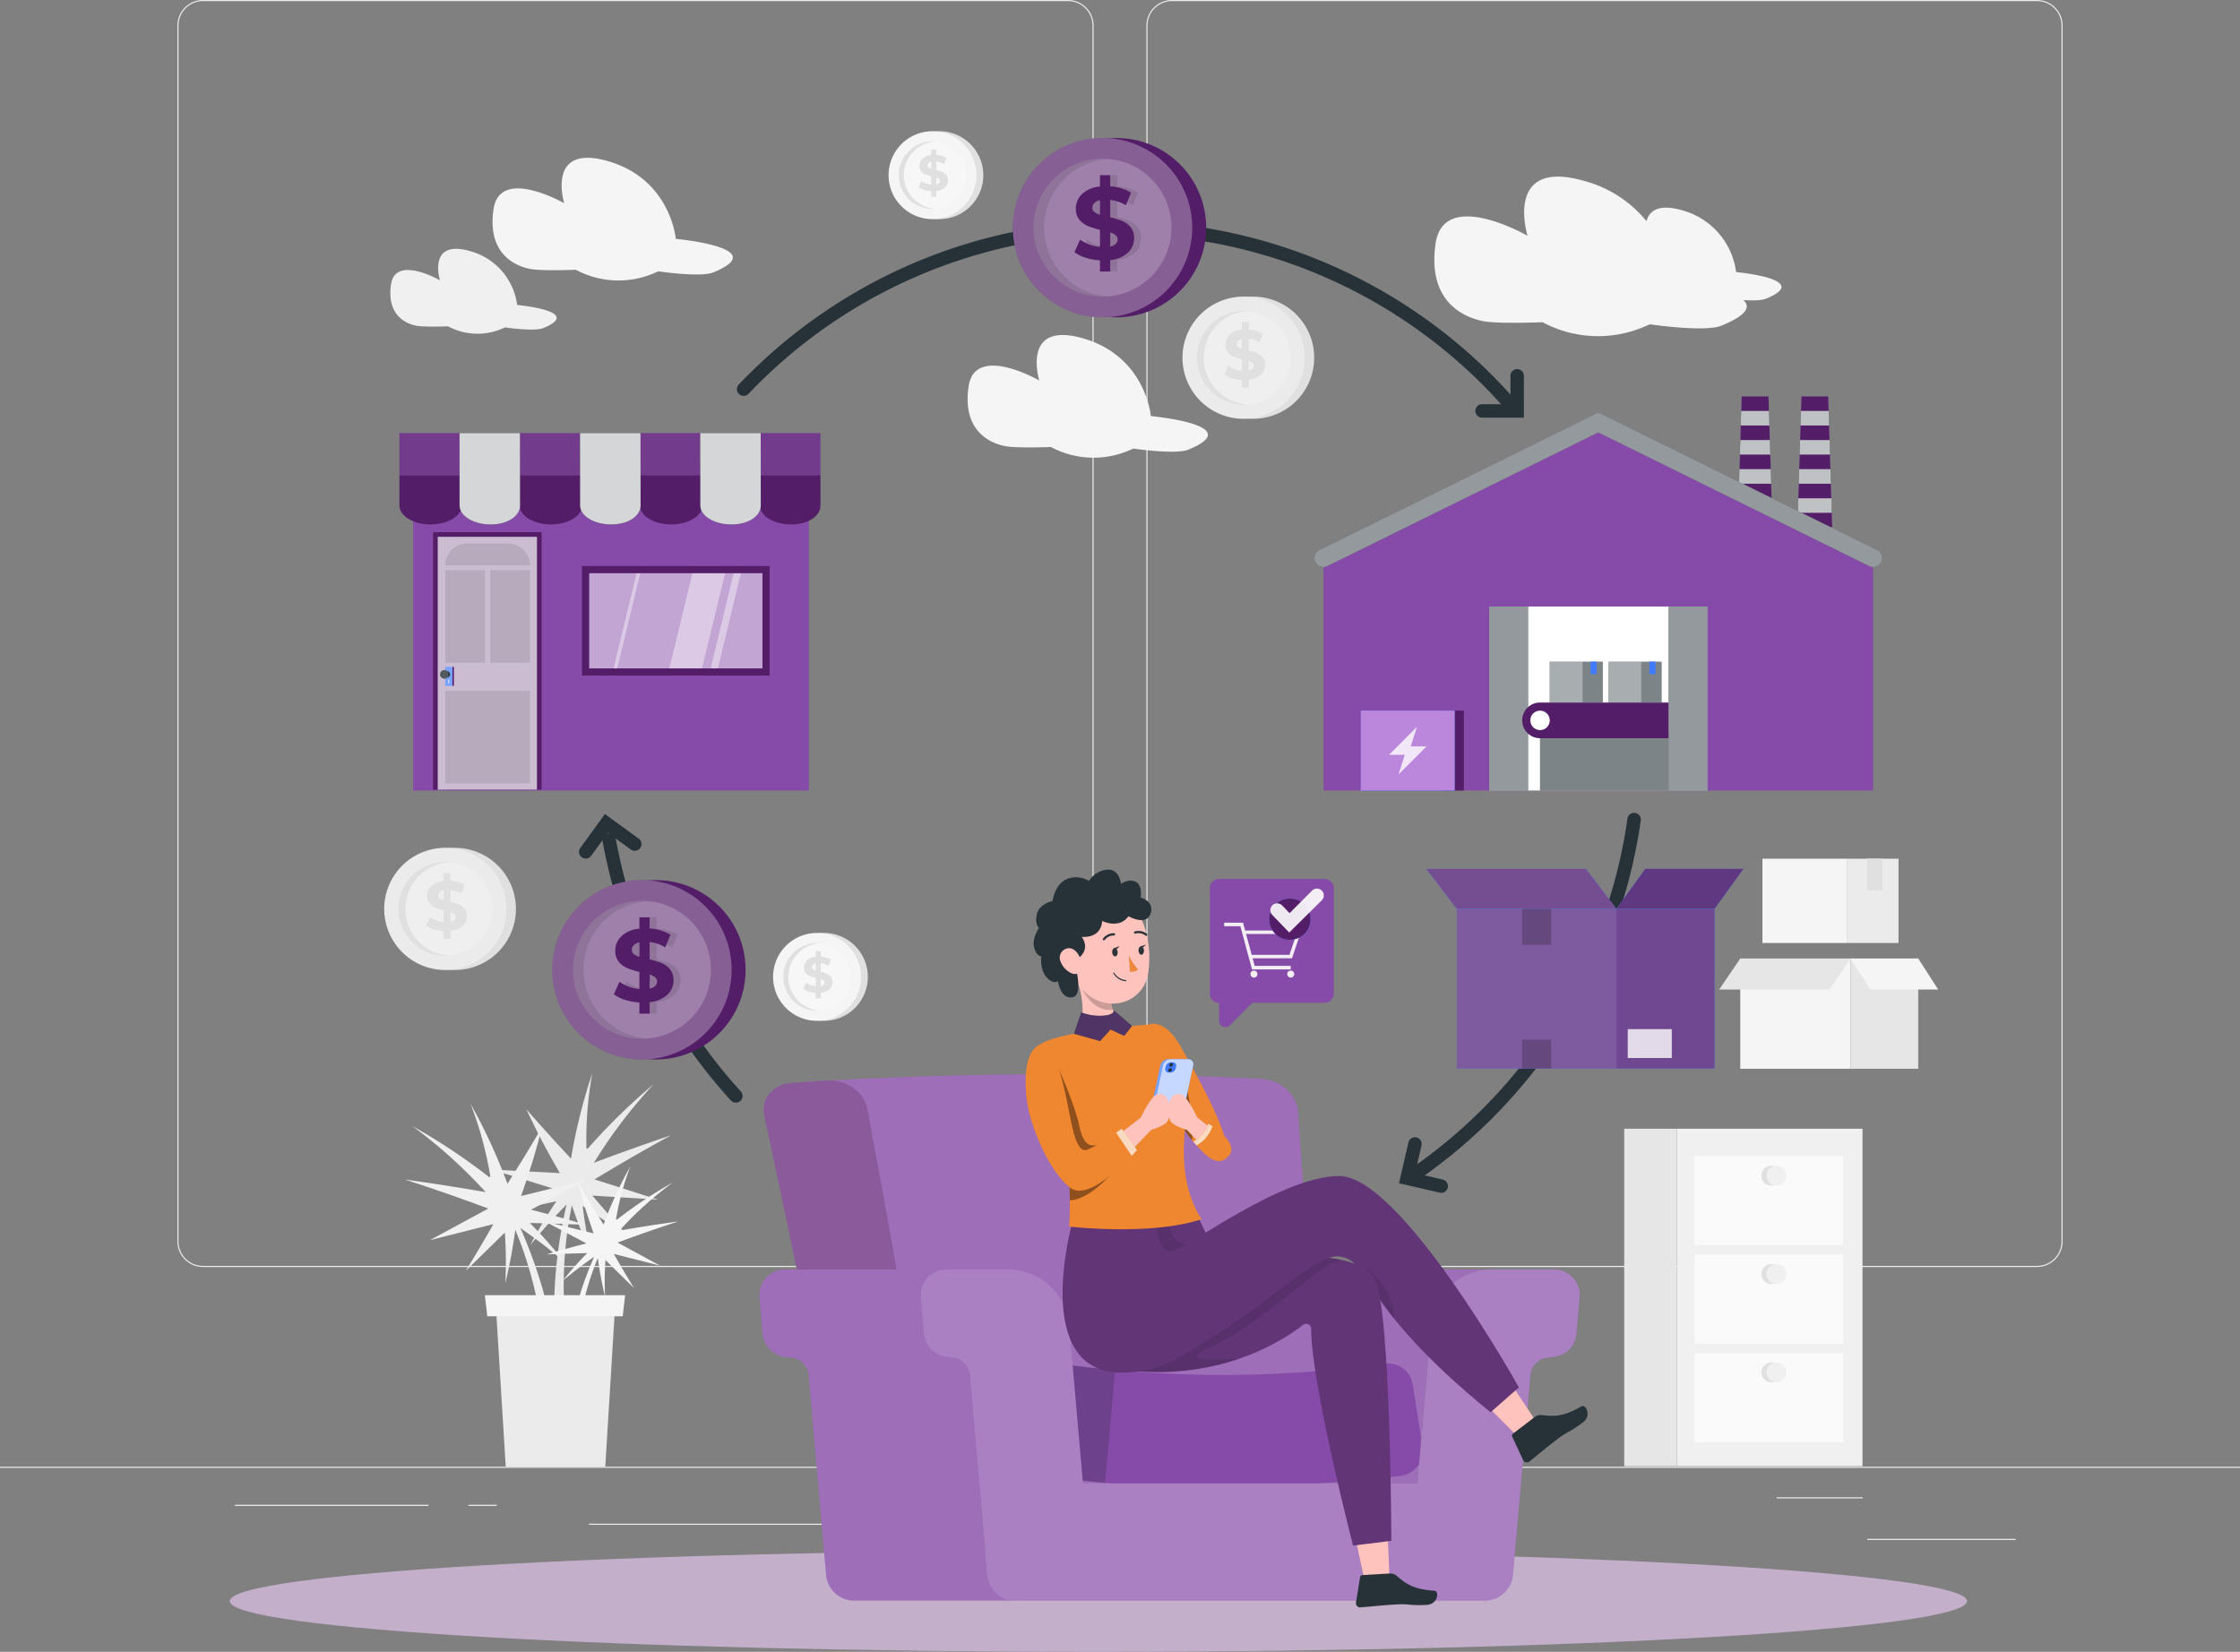 <svg id="Group_2756" data-name="Group 2756" xmlns="http://www.w3.org/2000/svg" xmlns:xlink="http://www.w3.org/1999/xlink" width="757.486" height="558.664" viewBox="0 0 757.486 558.664">
  <rect x="0" y="0" width="757.486" height="558.664" fill="#808080" stroke="none"/>
  <defs>
    <clipPath id="clip-path">
      <rect id="Rectangle_1954" data-name="Rectangle 1954" width="757.486" height="558.664" fill="none"/>
    </clipPath>
    <clipPath id="clip-path-3">
      <rect id="Rectangle_1828" data-name="Rectangle 1828" width="5.099" height="10.876" fill="none"/>
    </clipPath>
    <clipPath id="clip-path-4">
      <rect id="Rectangle_1831" data-name="Rectangle 1831" width="31.774" height="31.773" fill="none"/>
    </clipPath>
    <clipPath id="clip-path-6">
      <rect id="Rectangle_1833" data-name="Rectangle 1833" width="22.858" height="22.858" fill="none"/>
    </clipPath>
    <clipPath id="clip-path-11">
      <rect id="Rectangle_1843" data-name="Rectangle 1843" width="12.12" height="49.994" fill="none"/>
    </clipPath>
    <clipPath id="clip-path-15">
      <rect id="Rectangle_1850" data-name="Rectangle 1850" width="13.13" height="62.241" fill="none"/>
    </clipPath>
    <clipPath id="clip-path-17">
      <rect id="Rectangle_1854" data-name="Rectangle 1854" width="11.108" height="13.782" fill="none"/>
    </clipPath>
    <clipPath id="clip-path-19">
      <rect id="Rectangle_1858" data-name="Rectangle 1858" width="6.822" height="13.782" fill="none"/>
    </clipPath>
    <clipPath id="clip-path-21">
      <rect id="Rectangle_1860" data-name="Rectangle 1860" width="1.988" height="4.239" fill="none"/>
    </clipPath>
    <clipPath id="clip-path-28">
      <rect id="Rectangle_1871" data-name="Rectangle 1871" width="192.023" height="52.286" fill="none"/>
    </clipPath>
    <clipPath id="clip-path-30">
      <rect id="Rectangle_1877" data-name="Rectangle 1877" width="43.428" height="20.452" fill="none"/>
    </clipPath>
    <clipPath id="clip-path-31">
      <rect id="Rectangle_1881" data-name="Rectangle 1881" width="12.688" height="16.097" fill="none"/>
    </clipPath>
    <clipPath id="clip-path-33">
      <rect id="Rectangle_1883" data-name="Rectangle 1883" width="60.65" height="60.65" fill="none"/>
    </clipPath>
    <clipPath id="clip-path-34">
      <rect id="Rectangle_1884" data-name="Rectangle 1884" width="46.632" height="46.634" fill="none"/>
    </clipPath>
    <clipPath id="clip-path-35">
      <rect id="Rectangle_1885" data-name="Rectangle 1885" width="25.086" height="46.634" fill="none"/>
    </clipPath>
    <clipPath id="clip-path-36">
      <rect id="Rectangle_1886" data-name="Rectangle 1886" width="20.172" height="32.581" fill="none"/>
    </clipPath>
    <clipPath id="clip-path-42">
      <rect id="Rectangle_1892" data-name="Rectangle 1892" width="26.095" height="18.558" fill="none"/>
    </clipPath>
    <clipPath id="clip-path-43">
      <rect id="Rectangle_1893" data-name="Rectangle 1893" width="18.077" height="14.869" fill="none"/>
    </clipPath>
    <clipPath id="clip-path-45">
      <rect id="Rectangle_1900" data-name="Rectangle 1900" width="20.467" height="30.901" fill="none"/>
    </clipPath>
    <clipPath id="clip-path-48">
      <rect id="Rectangle_1904" data-name="Rectangle 1904" width="61.032" height="34.625" fill="none"/>
    </clipPath>
    <clipPath id="clip-path-49">
      <rect id="Rectangle_1905" data-name="Rectangle 1905" width="19.346" height="34.261" fill="none"/>
    </clipPath>
    <clipPath id="clip-path-50">
      <rect id="Rectangle_1906" data-name="Rectangle 1906" width="10.747" height="34.261" fill="none"/>
    </clipPath>
    <clipPath id="clip-path-51">
      <rect id="Rectangle_1907" data-name="Rectangle 1907" width="9.537" height="34.261" fill="none"/>
    </clipPath>
    <clipPath id="clip-path-52">
      <rect id="Rectangle_1910" data-name="Rectangle 1910" width="33.571" height="85.513" fill="none"/>
    </clipPath>
    <clipPath id="clip-path-53">
      <rect id="Rectangle_1912" data-name="Rectangle 1912" width="13.459" height="31.318" fill="none"/>
    </clipPath>
    <clipPath id="clip-path-55">
      <rect id="Rectangle_1916" data-name="Rectangle 1916" width="28.67" height="31.316" fill="none"/>
    </clipPath>
    <clipPath id="clip-path-56">
      <rect id="Rectangle_1917" data-name="Rectangle 1917" width="28.67" height="7.39" fill="none"/>
    </clipPath>
    <clipPath id="clip-path-57">
      <rect id="Rectangle_1920" data-name="Rectangle 1920" width="2.448" height="6.378" fill="none"/>
    </clipPath>
    <clipPath id="clip-path-58">
      <rect id="Rectangle_1923" data-name="Rectangle 1923" width="0.533" height="1.291" fill="none"/>
    </clipPath>
    <clipPath id="clip-path-59">
      <rect id="Rectangle_1924" data-name="Rectangle 1924" width="2.885" height="2.886" fill="none"/>
    </clipPath>
    <clipPath id="clip-path-61">
      <rect id="Rectangle_1929" data-name="Rectangle 1929" width="9.779" height="12.153" fill="none"/>
    </clipPath>
    <clipPath id="clip-path-62">
      <rect id="Rectangle_1931" data-name="Rectangle 1931" width="9.779" height="9.753" fill="none"/>
    </clipPath>
    <clipPath id="clip-path-64">
      <rect id="Rectangle_1936" data-name="Rectangle 1936" width="14.898" height="9.779" fill="none"/>
    </clipPath>
    <clipPath id="clip-path-66">
      <rect id="Rectangle_1938" data-name="Rectangle 1938" width="173.726" height="147.203" fill="none"/>
    </clipPath>
    <clipPath id="clip-path-67">
      <rect id="Rectangle_1939" data-name="Rectangle 1939" width="86.62" height="111.972" fill="none"/>
    </clipPath>
    <clipPath id="clip-path-68">
      <rect id="Rectangle_1940" data-name="Rectangle 1940" width="72.641" height="72.333" fill="none"/>
    </clipPath>
    <clipPath id="clip-path-69">
      <rect id="Rectangle_1941" data-name="Rectangle 1941" width="222.877" height="111.972" fill="none"/>
    </clipPath>
    <clipPath id="clip-path-70">
      <rect id="Rectangle_1942" data-name="Rectangle 1942" width="76.289" height="39.159" fill="none"/>
    </clipPath>
    <clipPath id="clip-path-71">
      <rect id="Rectangle_1943" data-name="Rectangle 1943" width="18.501" height="14.106" fill="none"/>
    </clipPath>
    <clipPath id="clip-path-72">
      <rect id="Rectangle_1944" data-name="Rectangle 1944" width="12.214" height="18.44" fill="none"/>
    </clipPath>
    <clipPath id="clip-path-73">
      <rect id="Rectangle_1945" data-name="Rectangle 1945" width="7.632" height="26.635" fill="none"/>
    </clipPath>
    <clipPath id="clip-path-74">
      <rect id="Rectangle_1946" data-name="Rectangle 1946" width="11.433" height="10.379" fill="none"/>
    </clipPath>
    <clipPath id="clip-path-75">
      <rect id="Rectangle_1947" data-name="Rectangle 1947" width="24.556" height="45.258" fill="none"/>
    </clipPath>
    <clipPath id="clip-path-76">
      <rect id="Rectangle_1948" data-name="Rectangle 1948" width="19.555" height="10.334" fill="none"/>
    </clipPath>
    <clipPath id="clip-path-77">
      <rect id="Rectangle_1949" data-name="Rectangle 1949" width="13.603" height="19.714" fill="none"/>
    </clipPath>
    <clipPath id="clip-path-79">
      <rect id="Rectangle_1951" data-name="Rectangle 1951" width="6.458" height="7.325" fill="none"/>
    </clipPath>
    <clipPath id="clip-path-80">
      <rect id="Rectangle_1952" data-name="Rectangle 1952" width="7.046" height="9.166" fill="none"/>
    </clipPath>
  </defs>
  <g id="Group_2755" data-name="Group 2755" clip-path="url(#clip-path)">
    <rect id="Rectangle_1819" data-name="Rectangle 1819" width="50.179" height="0.379" transform="translate(631.408 520.456)" fill="#ebebeb"/>
    <rect id="Rectangle_1820" data-name="Rectangle 1820" width="13.17" height="0.379" transform="translate(488.619 524.568)" fill="#ebebeb"/>
    <rect id="Rectangle_1821" data-name="Rectangle 1821" width="29.077" height="0.379" transform="translate(600.817 506.388)" fill="#ebebeb"/>
    <rect id="Rectangle_1822" data-name="Rectangle 1822" width="65.436" height="0.379" transform="translate(79.474 508.934)" fill="#ebebeb"/>
    <rect id="Rectangle_1823" data-name="Rectangle 1823" width="9.594" height="0.379" transform="translate(158.399 508.934)" fill="#ebebeb"/>
    <rect id="Rectangle_1824" data-name="Rectangle 1824" width="141.917" height="0.379" transform="translate(199.175 515.33)" fill="#ebebeb"/>
    <g id="Group_2552" data-name="Group 2552">
      <g id="Group_2551" data-name="Group 2551" clip-path="url(#clip-path)">
        <path id="Path_7272" data-name="Path 7272" d="M340.781,428.505H48.241a8.657,8.657,0,0,1-8.647-8.647V8.647A8.658,8.658,0,0,1,48.241,0h292.54a8.658,8.658,0,0,1,8.646,8.647v411.21a8.657,8.657,0,0,1-8.646,8.647M48.241.379a8.277,8.277,0,0,0-8.269,8.269v411.21a8.277,8.277,0,0,0,8.269,8.269h292.54a8.278,8.278,0,0,0,8.267-8.269V8.647A8.278,8.278,0,0,0,340.781.379Z" transform="translate(20.39)" fill="#ebebeb"/>
        <path id="Path_7273" data-name="Path 7273" d="M557.078,428.505H264.538a8.657,8.657,0,0,1-8.646-8.647V8.647A8.658,8.658,0,0,1,264.538,0h292.54a8.658,8.658,0,0,1,8.647,8.647v411.21a8.657,8.657,0,0,1-8.647,8.647M264.538.379a8.277,8.277,0,0,0-8.267,8.269v411.21a8.277,8.277,0,0,0,8.267,8.269h292.54a8.278,8.278,0,0,0,8.269-8.269V8.647A8.278,8.278,0,0,0,557.078.379Z" transform="translate(131.777)" fill="#ebebeb"/>
        <rect id="Rectangle_1825" data-name="Rectangle 1825" width="757.486" height="0.379" transform="translate(0 496.071)" fill="#ebebeb"/>
        <rect id="Rectangle_1826" data-name="Rectangle 1826" width="28.504" height="28.504" transform="translate(595.991 290.423)" fill="#f5f5f5"/>
        <rect id="Rectangle_1827" data-name="Rectangle 1827" width="17.509" height="28.504" transform="translate(624.496 290.423)" fill="#ebebeb"/>
        <path id="Path_7274" data-name="Path 7274" d="M416.84,191.7v10.788l.453-.412.8.5.7-.5.9.5.95-.5.6.5.7-.367V191.7Z" transform="translate(214.661 98.722)" fill="#e0e0e0"/>
        <g id="Group_2538" data-name="Group 2538" transform="translate(631.501 290.425)" opacity="0.7">
          <g id="Group_2537" data-name="Group 2537">
            <g id="Group_2536" data-name="Group 2536" clip-path="url(#clip-path-3)">
              <path id="Path_7275" data-name="Path 7275" d="M416.84,191.7v10.788l.453-.412.8.5.7-.5.9.5.95-.5.6.5.7-.367V191.7Z" transform="translate(-416.84 -191.703)" fill="#e0e0e0"/>
            </g>
          </g>
        </g>
        <rect id="Rectangle_1829" data-name="Rectangle 1829" width="37.282" height="37.282" transform="translate(588.498 324.181)" fill="#f5f5f5"/>
        <rect id="Rectangle_1830" data-name="Rectangle 1830" width="22.9" height="37.282" transform="translate(625.782 324.181)" fill="#e6e6e6"/>
        <path id="Path_7276" data-name="Path 7276" d="M421.035,224.466H383.753l7.122-10.481h37.283Z" transform="translate(197.622 110.196)" fill="#e6e6e6"/>
        <path id="Path_7277" data-name="Path 7277" d="M419.811,224.466h22.9l-6.746-10.481h-22.9Z" transform="translate(212.716 110.196)" fill="#f5f5f5"/>
        <path id="Path_7278" data-name="Path 7278" d="M129.21,209.934a20.663,20.663,0,1,1-20.663-20.663,20.662,20.662,0,0,1,20.663,20.663" transform="translate(45.258 97.469)" fill="#e0e0e0"/>
        <path id="Path_7279" data-name="Path 7279" d="M127.088,209.934a20.663,20.663,0,1,1-20.663-20.663,20.662,20.662,0,0,1,20.663,20.663" transform="translate(44.166 97.469)" fill="#ebebeb"/>
        <g id="Group_2541" data-name="Group 2541" transform="translate(134.704 291.517)" opacity="0.2">
          <g id="Group_2540" data-name="Group 2540">
            <g id="Group_2539" data-name="Group 2539" clip-path="url(#clip-path-4)">
              <path id="Path_7280" data-name="Path 7280" d="M120.69,208.311A15.887,15.887,0,1,1,104.8,192.423a15.887,15.887,0,0,1,15.888,15.888" transform="translate(-88.915 -192.425)" fill="#fff"/>
            </g>
          </g>
        </g>
        <path id="Path_7281" data-name="Path 7281" d="M91.327,208.311a15.876,15.876,0,0,1,14.682-15.825c-.4-.03-.8-.062-1.206-.062a15.887,15.887,0,1,0,0,31.775c.406,0,.806-.032,1.206-.062a15.876,15.876,0,0,1-14.682-15.825" transform="translate(45.789 99.092)" fill="#e0e0e0"/>
        <path id="Path_7282" data-name="Path 7282" d="M107.458,212.767a6.865,6.865,0,0,1-4.086,1.712v2.647h-2.36V214.55a12.938,12.938,0,0,1-3.331-.612,8.376,8.376,0,0,1-2.55-1.277l1.3-2.88a8.607,8.607,0,0,0,2.1,1.11,9.566,9.566,0,0,0,2.48.565v-3.943a17.89,17.89,0,0,1-2.835-.9,5.006,5.006,0,0,1-1.936-1.45,3.9,3.9,0,0,1-.78-2.539,4.558,4.558,0,0,1,1.429-3.366,6.784,6.784,0,0,1,4.122-1.712v-2.621h2.36V197.5a10.389,10.389,0,0,1,4.795,1.442l-1.182,2.9a9.394,9.394,0,0,0-3.613-1.229v4.015a16.888,16.888,0,0,1,2.8.864,4.913,4.913,0,0,1,1.926,1.439,3.856,3.856,0,0,1,.779,2.515,4.463,4.463,0,0,1-1.416,3.318M99.712,203.4a3.733,3.733,0,0,0,1.3.638v-3.354a2.57,2.57,0,0,0-1.323.673,1.529,1.529,0,0,0-.426,1.074,1.21,1.21,0,0,0,.448.97m4.936,7.345a1.391,1.391,0,0,0,.426-1.017,1.217,1.217,0,0,0-.438-.967,3.845,3.845,0,0,0-1.263-.662v3.259a2.555,2.555,0,0,0,1.276-.614" transform="translate(48.99 100.382)" fill="#e0e0e0"/>
        <path id="Path_7283" data-name="Path 7283" d="M307.393,86.88a20.663,20.663,0,1,1-20.663-20.663A20.662,20.662,0,0,1,307.393,86.88" transform="translate(137.018 34.1)" fill="#e0e0e0"/>
        <path id="Path_7284" data-name="Path 7284" d="M305.272,86.88a20.663,20.663,0,1,1-20.663-20.663A20.662,20.662,0,0,1,305.272,86.88" transform="translate(135.924 34.1)" fill="#ebebeb"/>
        <g id="Group_2544" data-name="Group 2544" transform="translate(404.646 105.092)" opacity="0.2">
          <g id="Group_2543" data-name="Group 2543">
            <g id="Group_2542" data-name="Group 2542" clip-path="url(#clip-path-4)">
              <path id="Path_7285" data-name="Path 7285" d="M298.872,85.257a15.887,15.887,0,1,1-15.887-15.888,15.887,15.887,0,0,1,15.887,15.888" transform="translate(-267.098 -69.369)" fill="#fff"/>
            </g>
          </g>
        </g>
        <path id="Path_7286" data-name="Path 7286" d="M269.51,85.257a15.876,15.876,0,0,1,14.682-15.825c-.4-.03-.8-.062-1.206-.062a15.888,15.888,0,0,0,0,31.775c.406,0,.806-.032,1.206-.062A15.876,15.876,0,0,1,269.51,85.257" transform="translate(137.548 35.723)" fill="#e0e0e0"/>
        <path id="Path_7287" data-name="Path 7287" d="M285.641,89.712a6.865,6.865,0,0,1-4.086,1.712v2.647H279.2V91.5a12.936,12.936,0,0,1-3.331-.612,8.374,8.374,0,0,1-2.55-1.277l1.3-2.88a8.609,8.609,0,0,0,2.1,1.11,9.579,9.579,0,0,0,2.48.565V84.458a17.734,17.734,0,0,1-2.835-.9,5.006,5.006,0,0,1-1.936-1.45,3.9,3.9,0,0,1-.78-2.539,4.552,4.552,0,0,1,1.429-3.365,6.775,6.775,0,0,1,4.122-1.713V71.872h2.36v2.572a10.388,10.388,0,0,1,4.795,1.442l-1.182,2.9a9.394,9.394,0,0,0-3.613-1.229v4.015a16.893,16.893,0,0,1,2.8.864,4.914,4.914,0,0,1,1.926,1.439,3.856,3.856,0,0,1,.779,2.515,4.463,4.463,0,0,1-1.416,3.318M277.9,80.348a3.707,3.707,0,0,0,1.3.639V77.633a2.57,2.57,0,0,0-1.323.673,1.529,1.529,0,0,0-.426,1.074,1.2,1.2,0,0,0,.448.968m4.936,7.346a1.391,1.391,0,0,0,.426-1.017,1.217,1.217,0,0,0-.438-.967,3.845,3.845,0,0,0-1.263-.662v3.259a2.554,2.554,0,0,0,1.276-.614" transform="translate(140.749 37.012)" fill="#e0e0e0"/>
        <path id="Path_7288" data-name="Path 7288" d="M203.817,223.138a14.864,14.864,0,1,1-14.865-14.865,14.865,14.865,0,0,1,14.865,14.865" transform="translate(89.651 107.255)" fill="#e0e0e0"/>
        <path id="Path_7289" data-name="Path 7289" d="M202.29,223.138a14.864,14.864,0,1,1-14.865-14.865,14.865,14.865,0,0,1,14.865,14.865" transform="translate(88.865 107.255)" fill="#f5f5f5"/>
        <g id="Group_2547" data-name="Group 2547" transform="translate(264.861 318.964)" opacity="0.2">
          <g id="Group_2546" data-name="Group 2546">
            <g id="Group_2545" data-name="Group 2545" clip-path="url(#clip-path-6)">
              <path id="Path_7290" data-name="Path 7290" d="M197.687,221.97a11.429,11.429,0,1,1-11.429-11.429,11.43,11.43,0,0,1,11.429,11.429" transform="translate(-174.829 -210.541)" fill="#fff"/>
            </g>
          </g>
        </g>
        <path id="Path_7291" data-name="Path 7291" d="M176.565,221.97a11.422,11.422,0,0,1,10.561-11.385c-.286-.021-.574-.044-.867-.044a11.429,11.429,0,0,0,0,22.858c.292,0,.58-.023.867-.044a11.422,11.422,0,0,1-10.561-11.385" transform="translate(90.033 108.423)" fill="#e0e0e0"/>
        <path id="Path_7292" data-name="Path 7292" d="M188.17,225.176a4.948,4.948,0,0,1-2.939,1.232v1.9h-1.7v-1.853a9.282,9.282,0,0,1-2.4-.441,6.009,6.009,0,0,1-1.835-.918l.935-2.072a6.2,6.2,0,0,0,1.512.8,6.954,6.954,0,0,0,1.783.406V221.4a12.838,12.838,0,0,1-2.039-.645,3.608,3.608,0,0,1-1.392-1.044,2.8,2.8,0,0,1-.561-1.827,3.279,3.279,0,0,1,1.027-2.421,4.879,4.879,0,0,1,2.965-1.232v-1.886h1.7v1.851a7.475,7.475,0,0,1,3.448,1.038l-.85,2.089a6.758,6.758,0,0,0-2.6-.883v2.888a12.293,12.293,0,0,1,2.012.621,3.525,3.525,0,0,1,1.385,1.035,2.777,2.777,0,0,1,.561,1.81,3.214,3.214,0,0,1-1.018,2.386M182.6,218.44a2.645,2.645,0,0,0,.935.459v-2.412a1.848,1.848,0,0,0-.951.483,1.1,1.1,0,0,0-.306.773.869.869,0,0,0,.323.7m3.551,5.284a1,1,0,0,0,.306-.732.881.881,0,0,0-.314-.7,2.808,2.808,0,0,0-.909-.476v2.344a1.83,1.83,0,0,0,.917-.441" transform="translate(92.335 109.35)" fill="#e0e0e0"/>
        <path id="Path_7293" data-name="Path 7293" d="M229.6,44.162A14.864,14.864,0,1,1,214.73,29.3,14.865,14.865,0,0,1,229.6,44.162" transform="translate(102.926 15.087)" fill="#e0e0e0"/>
        <path id="Path_7294" data-name="Path 7294" d="M228.068,44.162A14.864,14.864,0,1,1,213.2,29.3a14.865,14.865,0,0,1,14.865,14.865" transform="translate(102.14 15.087)" fill="#f5f5f5"/>
        <g id="Group_2550" data-name="Group 2550" transform="translate(303.914 47.82)" opacity="0.2">
          <g id="Group_2549" data-name="Group 2549">
            <g id="Group_2548" data-name="Group 2548" clip-path="url(#clip-path-6)">
              <path id="Path_7295" data-name="Path 7295" d="M223.465,42.994a11.429,11.429,0,1,1-11.429-11.429,11.43,11.43,0,0,1,11.429,11.429" transform="translate(-200.607 -31.565)" fill="#fff"/>
            </g>
          </g>
        </g>
        <path id="Path_7296" data-name="Path 7296" d="M202.343,42.994A11.422,11.422,0,0,1,212.9,31.609c-.285-.021-.574-.044-.865-.044a11.429,11.429,0,1,0,0,22.858c.291,0,.58-.023.865-.044a11.422,11.422,0,0,1-10.559-11.385" transform="translate(103.307 16.255)" fill="#e0e0e0"/>
        <path id="Path_7297" data-name="Path 7297" d="M213.948,46.2a4.948,4.948,0,0,1-2.939,1.232v1.9h-1.7V47.483a9.281,9.281,0,0,1-2.4-.441,6.008,6.008,0,0,1-1.835-.918l.935-2.072a6.146,6.146,0,0,0,1.512.8,6.893,6.893,0,0,0,1.783.408V42.42a12.832,12.832,0,0,1-2.039-.645,3.608,3.608,0,0,1-1.392-1.044,2.8,2.8,0,0,1-.561-1.827,3.279,3.279,0,0,1,1.027-2.421,4.879,4.879,0,0,1,2.965-1.232V33.365h1.7v1.851a7.457,7.457,0,0,1,3.448,1.038l-.85,2.089a6.759,6.759,0,0,0-2.6-.883v2.888a12.291,12.291,0,0,1,2.012.621A3.525,3.525,0,0,1,214.405,42a2.775,2.775,0,0,1,.561,1.81,3.214,3.214,0,0,1-1.018,2.386m-5.574-6.736a2.645,2.645,0,0,0,.935.459V37.51a1.861,1.861,0,0,0-.951.485,1.1,1.1,0,0,0-.306.773.871.871,0,0,0,.323.7m3.551,5.284a1,1,0,0,0,.306-.732.881.881,0,0,0-.314-.7,2.808,2.808,0,0,0-.909-.476v2.344a1.83,1.83,0,0,0,.917-.441" transform="translate(105.61 17.182)" fill="#e0e0e0"/>
        <path id="Path_7298" data-name="Path 7298" d="M130.417,278.57c-8.294-2.563-12.438-3.845-20.713-6.4,9.241.486,13.867.732,23.132,1.224-5.074-8.825-7.343-13.171-11.361-21.634,5.78,6.587,8.8,9.938,15.122,16.719a191.275,191.275,0,0,1,7.205-28.9,124.757,124.757,0,0,0-1.979,25.452l.432.077a206.668,206.668,0,0,1,22.281-21.785,166.766,166.766,0,0,0-20.176,26.562q12.928-4.874,26.047-9.284c-8.767,4.795-17.322,9.72-25.861,14.912,8.557,2.725,12.841,4.09,21.422,6.822-8.87-.538-13.3-.8-22.149-1.338,4.662,5.461,7.082,8.216,12.111,13.756-6.228-4.11-9.3-6.16-15.379-10.24a140.907,140.907,0,0,0,3.042,16.918c-3.028-6.908-4.366-10.343-6.7-17.124-4.346,20.8-3.219,40.965.985,61.641l-5.21-.941a161.819,161.819,0,0,1,2.442-61.023c-5.246,5.413-7.7,8.164-12.25,13.7a141.082,141.082,0,0,1,8.8-14.777c-7.461,1.635-11.153,2.462-18.46,4.128,6.7-3.422,10.146-5.118,17.215-8.46" transform="translate(56.494 123.373)" fill="#ebebeb"/>
        <path id="Path_7299" data-name="Path 7299" d="M133.021,282.232l19.154-10.156c-8.988,2.2-13.488,3.306-22.5,5.519,3.337-9.616,4.755-14.309,7.123-23.375-4.448,7.551-6.793,11.406-11.736,19.248a191.112,191.112,0,0,0-12.474-27.051,124.576,124.576,0,0,1,6.695,24.636l-.409.156A206.6,206.6,0,0,0,92.92,253.965a166.734,166.734,0,0,1,24.78,22.329q-13.612-2.377-27.323-4.26c9.508,3.074,18.833,6.316,28.189,9.823-7.9,4.275-11.852,6.416-19.772,10.7,8.614-2.183,12.915-3.272,21.511-5.446-3.562,6.234-5.425,9.393-9.331,15.774,5.351-5.2,7.99-7.788,13.2-12.93a140.9,140.9,0,0,1,.168,17.187c1.686-7.351,2.36-10.974,3.387-18.074,8.152,19.625,10.809,39.644,10.538,60.743l4.942-1.9a161.809,161.809,0,0,0-13.789-59.494c6.166,4.337,9.087,6.583,14.592,11.174a140.637,140.637,0,0,0-11.4-12.876c7.634.214,11.415.336,18.905.611-7.223-2.11-10.924-3.135-18.492-5.1" transform="translate(46.542 126.897)" fill="#f0f0f0"/>
        <path id="Path_7300" data-name="Path 7300" d="M135.638,286.456l-13.962-7.4c6.551,1.606,9.831,2.41,16.4,4.024-2.433-7.01-3.468-10.431-5.193-17.04,3.244,5.5,4.952,8.316,8.555,14.032a139.414,139.414,0,0,1,9.094-19.72,90.828,90.828,0,0,0-4.88,17.96l.3.114a150.6,150.6,0,0,1,18.92-12.571,121.673,121.673,0,0,0-18.065,16.278q9.924-1.732,19.919-3.106c-6.933,2.242-13.73,4.607-20.551,7.161l14.413,7.8c-6.28-1.592-9.416-2.386-15.681-3.971,2.6,4.545,3.956,6.848,6.8,11.5-3.9-3.793-5.824-5.678-9.62-9.425a102.78,102.78,0,0,0-.123,12.527c-1.229-5.358-1.721-8-2.469-13.176-5.943,14.306-7.879,28.9-7.682,44.28-1.441-.553-2.162-.829-3.6-1.38a117.982,117.982,0,0,1,10.052-43.372c-4.493,3.162-6.623,4.8-10.637,8.146a102.7,102.7,0,0,1,8.313-9.387c-5.565.156-8.322.245-13.782.447,5.266-1.541,7.963-2.286,13.48-3.718" transform="translate(62.66 134.071)" fill="#f5f5f5"/>
        <path id="Path_7301" data-name="Path 7301" d="M147.666,345.651h-33.66l-3.3-53.618h40.25Z" transform="translate(57.013 150.389)" fill="#ebebeb"/>
        <path id="Path_7302" data-name="Path 7302" d="M154.848,296.284h-45.8l-.823-7.133h47.444Z" transform="translate(55.734 148.905)" fill="#f5f5f5"/>
        <rect id="Rectangle_1835" data-name="Rectangle 1835" width="62.805" height="114.15" transform="translate(567.025 381.743)" fill="#f0f0f0"/>
        <rect id="Rectangle_1836" data-name="Rectangle 1836" width="17.768" height="114.15" transform="translate(549.256 381.743)" fill="#e6e6e6"/>
        <rect id="Rectangle_1837" data-name="Rectangle 1837" width="50.235" height="30.098" transform="translate(573.07 390.938)" fill="#fafafa"/>
        <rect id="Rectangle_1838" data-name="Rectangle 1838" width="50.235" height="30.098" transform="translate(573.07 424.324)" fill="#fafafa"/>
        <rect id="Rectangle_1839" data-name="Rectangle 1839" width="50.235" height="30.098" transform="translate(573.07 457.709)" fill="#fafafa"/>
        <path id="Path_7303" data-name="Path 7303" d="M393.173,263.611a3.35,3.35,0,1,0,3.35-3.35,3.35,3.35,0,0,0-3.35,3.35" transform="translate(202.473 134.027)" fill="#e0e0e0"/>
        <path id="Path_7304" data-name="Path 7304" d="M394.316,263.611a3.35,3.35,0,1,0,3.35-3.35,3.35,3.35,0,0,0-3.35,3.35" transform="translate(203.062 134.027)" fill="#f0f0f0"/>
        <path id="Path_7305" data-name="Path 7305" d="M393.173,285.564a3.35,3.35,0,1,0,3.35-3.35,3.35,3.35,0,0,0-3.35,3.35" transform="translate(202.473 145.332)" fill="#e0e0e0"/>
        <path id="Path_7306" data-name="Path 7306" d="M394.316,285.564a3.35,3.35,0,1,0,3.35-3.35,3.35,3.35,0,0,0-3.35,3.35" transform="translate(203.062 145.332)" fill="#f0f0f0"/>
        <path id="Path_7307" data-name="Path 7307" d="M393.173,307.516a3.35,3.35,0,1,0,3.35-3.35,3.35,3.35,0,0,0-3.35,3.35" transform="translate(202.473 156.637)" fill="#e0e0e0"/>
        <path id="Path_7308" data-name="Path 7308" d="M394.316,307.516a3.35,3.35,0,1,0,3.35-3.35,3.35,3.35,0,0,0-3.35,3.35" transform="translate(203.062 156.637)" fill="#f0f0f0"/>
        <path id="Path_7309" data-name="Path 7309" d="M184.6,73.991c-4.3,1.762-18.587-.358-18.587-.358l-1.544.656A30.524,30.524,0,0,1,138.113,73.1s-11.736.471-15.547-.3c-5.8-1.171-14.442-5.758-12.282-20.234s23.89-1.962,23.89-1.962-6.267-20.373,14.891-14.22,22.844,26.265,22.844,26.265S204.9,65.679,184.6,73.991" transform="translate(56.619 18.14)" fill="#f5f5f5"/>
        <path id="Path_7310" data-name="Path 7310" d="M138.793,82.376c-2.977,1.218-12.862-.247-12.862-.247l-1.068.454a21.127,21.127,0,0,1-18.239-.826s-8.122.326-10.759-.208c-4.013-.811-9.994-3.984-8.5-14S103.9,66.192,103.9,66.192s-4.337-14.1,10.3-9.841a21.787,21.787,0,0,1,15.809,18.177s22.831,2.1,8.782,7.849" transform="translate(44.87 28.606)" fill="#f0f0f0"/>
        <path id="Path_7311" data-name="Path 7311" d="M290.642,113.556c-4.3,1.76-18.587-.358-18.587-.358l-1.544.656a30.524,30.524,0,0,1-26.356-1.192s-11.737.471-15.547-.3c-5.8-1.171-14.442-5.758-12.282-20.234s23.89-1.962,23.89-1.962-6.267-20.373,14.891-14.22,22.844,26.264,22.844,26.264,32.992,3.031,12.691,11.344" transform="translate(111.227 38.515)" fill="#f5f5f5"/>
        <path id="Path_7312" data-name="Path 7312" d="M422.22,71.712a25.011,25.011,0,0,0-18.149-20.866c-8.263-2.4-11.255.288-12.168,3.645a40.632,40.632,0,0,0-20.872-13.554c-27.512-8-19.361,18.492-19.361,18.492s-28.256-16.271-31.065,2.55,8.428,24.786,15.969,26.311c4.955,1,20.217.388,20.217.388a39.681,39.681,0,0,0,34.269,1.55l2.009-.853s18.577,2.756,24.168.465c8.85-3.624,9.9-6.475,7.405-8.666,2.989.185,6.124.179,7.66-.45,16.127-6.6-10.082-9.011-10.082-9.011" transform="translate(164.875 20.306)" fill="#f5f5f5"/>
      </g>
    </g>
    <g id="Group_2554" data-name="Group 2554">
      <g id="Group_2553" data-name="Group 2553" clip-path="url(#clip-path)">
        <path id="Path_7313" data-name="Path 7313" d="M638.762,363.27c0,9.475-131.51,17.154-293.736,17.154S51.289,372.745,51.289,363.27s131.51-17.154,293.736-17.154S638.762,353.8,638.762,363.27" transform="translate(26.412 178.24)" fill="#c4afcb"/>
      </g>
    </g>
    <g id="Group_2556" data-name="Group 2556">
      <g id="Group_2555" data-name="Group 2555" clip-path="url(#clip-path)">
        <path id="Path_7314" data-name="Path 7314" d="M426.6,115.561a173.292,173.292,0,0,0-258.183-7.778,2.272,2.272,0,1,1-3.3-3.127,177.837,177.837,0,0,1,264.957,7.975Z" transform="translate(84.713 25.401)" fill="#263238"/>
        <path id="Path_7315" data-name="Path 7315" d="M345.734,98.814H331.594a2.272,2.272,0,0,1,0-4.545h9.594V84.674a2.272,2.272,0,1,1,4.545,0Z" transform="translate(169.592 42.435)" fill="#263238"/>
        <path id="Path_7316" data-name="Path 7316" d="M316.893,306.16l-2.56-3.756a173.363,173.363,0,0,0,74.131-118.963,2.272,2.272,0,1,1,4.5.629,177.917,177.917,0,0,1-76.071,122.09" transform="translate(161.873 93.457)" fill="#263238"/>
        <path id="Path_7317" data-name="Path 7317" d="M326.054,272.617l-13.777-3.181,3.181-13.777a2.272,2.272,0,1,1,4.427,1.023l-2.157,9.349,9.349,2.157a2.274,2.274,0,0,1,1.7,2.725v0a2.273,2.273,0,0,1-2.725,1.7" transform="translate(160.814 130.75)" fill="#263238"/>
        <path id="Path_7318" data-name="Path 7318" d="M178.024,276.5a176.865,176.865,0,0,1-43.777-89.924l4.481-.754a172.336,172.336,0,0,0,42.656,87.618,2.272,2.272,0,1,1-3.36,3.06" transform="translate(69.133 95.691)" fill="#263238"/>
        <path id="Path_7319" data-name="Path 7319" d="M130.185,196.35h0a2.274,2.274,0,0,1-.5-3.174l8.311-11.438,11.44,8.31a2.272,2.272,0,0,1,.5,3.174h0a2.274,2.274,0,0,1-3.175.5L139,188.086l-5.64,7.761a2.27,2.27,0,0,1-3.174.5" transform="translate(66.56 93.59)" fill="#263238"/>
      </g>
    </g>
    <path id="Path_7320" data-name="Path 7320" d="M399.881,138.479h-12.12l1.515-49.994h9.09Z" transform="translate(199.686 45.567)" fill="#263238"/>
    <g id="Group_2561" data-name="Group 2561">
      <g id="Group_2560" data-name="Group 2560" clip-path="url(#clip-path)">
        <g id="Group_2559" data-name="Group 2559" transform="translate(587.449 134.052)" opacity="0.7">
          <g id="Group_2558" data-name="Group 2558">
            <g id="Group_2557" data-name="Group 2557" clip-path="url(#clip-path-11)">
              <path id="Path_7321" data-name="Path 7321" d="M399.881,138.479h-12.12l1.515-49.994h9.09Z" transform="translate(-387.762 -88.485)" fill="#fff"/>
            </g>
          </g>
        </g>
      </g>
    </g>
    <path id="Path_7322" data-name="Path 7322" d="M398.851,106.408l-.15-4.924H388.418l-.148,4.924Z" transform="translate(199.948 52.262)" fill="#531d68"/>
    <path id="Path_7323" data-name="Path 7323" d="M388.466,99.908h9.985l-.148-4.924h-9.687Z" transform="translate(200.049 48.914)" fill="#531d68"/>
    <path id="Path_7324" data-name="Path 7324" d="M399.251,112.908l-.15-4.924H388.222l-.15,4.924Z" transform="translate(199.846 55.609)" fill="#531d68"/>
    <path id="Path_7325" data-name="Path 7325" d="M399.651,119.408l-.148-4.924H388.025l-.15,4.924Z" transform="translate(199.745 58.956)" fill="#531d68"/>
    <path id="Path_7326" data-name="Path 7326" d="M398.051,93.408l-.148-4.924h-9.09l-.15,4.924Z" transform="translate(200.151 45.567)" fill="#531d68"/>
    <path id="Path_7327" data-name="Path 7327" d="M413.215,138.479H401.1l1.515-49.994h9.09Z" transform="translate(206.553 45.567)" fill="#263238"/>
    <g id="Group_2566" data-name="Group 2566">
      <g id="Group_2565" data-name="Group 2565" clip-path="url(#clip-path)">
        <g id="Group_2564" data-name="Group 2564" transform="translate(607.648 134.052)" opacity="0.7">
          <g id="Group_2563" data-name="Group 2563">
            <g id="Group_2562" data-name="Group 2562" clip-path="url(#clip-path-11)">
              <path id="Path_7328" data-name="Path 7328" d="M413.215,138.479H401.1l1.515-49.994h9.09Z" transform="translate(-401.095 -88.485)" fill="#fff"/>
            </g>
          </g>
        </g>
      </g>
    </g>
    <path id="Path_7329" data-name="Path 7329" d="M412.185,106.408l-.15-4.924H401.751l-.148,4.924Z" transform="translate(206.814 52.262)" fill="#531d68"/>
    <path id="Path_7330" data-name="Path 7330" d="M401.8,99.908h9.985l-.15-4.924H401.95Z" transform="translate(206.915 48.914)" fill="#531d68"/>
    <path id="Path_7331" data-name="Path 7331" d="M412.584,112.908l-.148-4.924H401.555l-.15,4.924Z" transform="translate(206.712 55.609)" fill="#531d68"/>
    <path id="Path_7332" data-name="Path 7332" d="M412.984,119.408l-.148-4.924H401.358l-.15,4.924Z" transform="translate(206.611 58.956)" fill="#531d68"/>
    <path id="Path_7333" data-name="Path 7333" d="M411.385,93.408l-.148-4.924h-9.09L402,93.408Z" transform="translate(207.017 45.567)" fill="#531d68"/>
    <path id="Path_7334" data-name="Path 7334" d="M295.428,218.8H481.265V140.164L388.346,94.317l-92.918,45.848Z" transform="translate(152.137 48.57)" fill="#864aa8"/>
    <rect id="Rectangle_1847" data-name="Rectangle 1847" width="73.729" height="62.241" transform="translate(503.619 205.129)" fill="#fff"/>
    <rect id="Rectangle_1848" data-name="Rectangle 1848" width="13.13" height="62.241" transform="translate(503.619 205.129)" fill="#263238"/>
    <g id="Group_2571" data-name="Group 2571">
      <g id="Group_2570" data-name="Group 2570" clip-path="url(#clip-path)">
        <g id="Group_2569" data-name="Group 2569" transform="translate(503.619 205.129)" opacity="0.5">
          <g id="Group_2568" data-name="Group 2568">
            <g id="Group_2567" data-name="Group 2567" clip-path="url(#clip-path-15)">
              <rect id="Rectangle_1849" data-name="Rectangle 1849" width="13.13" height="62.241" fill="#fff"/>
            </g>
          </g>
        </g>
      </g>
    </g>
    <rect id="Rectangle_1852" data-name="Rectangle 1852" width="11.108" height="13.782" transform="translate(524.071 223.816)" fill="#263238"/>
    <g id="Group_2576" data-name="Group 2576">
      <g id="Group_2575" data-name="Group 2575" clip-path="url(#clip-path)">
        <g id="Group_2574" data-name="Group 2574" transform="translate(524.071 223.816)" opacity="0.6">
          <g id="Group_2573" data-name="Group 2573">
            <g id="Group_2572" data-name="Group 2572" clip-path="url(#clip-path-17)">
              <rect id="Rectangle_1853" data-name="Rectangle 1853" width="11.108" height="13.782" fill="#fff"/>
            </g>
          </g>
        </g>
      </g>
    </g>
    <rect id="Rectangle_1856" data-name="Rectangle 1856" width="6.822" height="13.782" transform="translate(535.179 223.816)" fill="#263238"/>
    <g id="Group_2581" data-name="Group 2581">
      <g id="Group_2580" data-name="Group 2580" clip-path="url(#clip-path)">
        <g id="Group_2579" data-name="Group 2579" transform="translate(535.179 223.816)" opacity="0.4">
          <g id="Group_2578" data-name="Group 2578">
            <g id="Group_2577" data-name="Group 2577" clip-path="url(#clip-path-19)">
              <rect id="Rectangle_1857" data-name="Rectangle 1857" width="6.822" height="13.782" fill="#fff"/>
            </g>
          </g>
        </g>
      </g>
    </g>
    <path id="Path_7335" data-name="Path 7335" d="M355.062,147.736v4.2l.176-.161.312.2.273-.2.351.2.37-.2.233.2.273-.144v-4.095Z" transform="translate(182.847 76.08)" fill="#407bff"/>
    <g id="Group_2586" data-name="Group 2586">
      <g id="Group_2585" data-name="Group 2585" clip-path="url(#clip-path)">
        <g id="Group_2584" data-name="Group 2584" transform="translate(537.909 223.816)" opacity="0.7">
          <g id="Group_2583" data-name="Group 2583">
            <g id="Group_2582" data-name="Group 2582" clip-path="url(#clip-path-21)">
              <path id="Path_7336" data-name="Path 7336" d="M355.062,147.736v4.2l.176-.161.312.2.273-.2.351.2.37-.2.233.2.273-.144v-4.095Z" transform="translate(-355.062 -147.736)" fill="#407bff"/>
            </g>
          </g>
        </g>
      </g>
    </g>
    <rect id="Rectangle_1862" data-name="Rectangle 1862" width="11.108" height="13.782" transform="translate(543.955 223.816)" fill="#263238"/>
    <g id="Group_2591" data-name="Group 2591">
      <g id="Group_2590" data-name="Group 2590" clip-path="url(#clip-path)">
        <g id="Group_2589" data-name="Group 2589" transform="translate(543.955 223.816)" opacity="0.6">
          <g id="Group_2588" data-name="Group 2588">
            <g id="Group_2587" data-name="Group 2587" clip-path="url(#clip-path-17)">
              <rect id="Rectangle_1863" data-name="Rectangle 1863" width="11.108" height="13.782" fill="#fff"/>
            </g>
          </g>
        </g>
      </g>
    </g>
    <rect id="Rectangle_1866" data-name="Rectangle 1866" width="6.822" height="13.782" transform="translate(555.063 223.816)" fill="#263238"/>
    <g id="Group_2596" data-name="Group 2596">
      <g id="Group_2595" data-name="Group 2595" clip-path="url(#clip-path)">
        <g id="Group_2594" data-name="Group 2594" transform="translate(555.063 223.816)" opacity="0.4">
          <g id="Group_2593" data-name="Group 2593">
            <g id="Group_2592" data-name="Group 2592" clip-path="url(#clip-path-19)">
              <rect id="Rectangle_1867" data-name="Rectangle 1867" width="6.822" height="13.782" fill="#fff"/>
            </g>
          </g>
        </g>
      </g>
    </g>
    <path id="Path_7337" data-name="Path 7337" d="M368.187,147.736v4.2l.176-.161.312.2.273-.2.351.2.37-.2.233.2.273-.144v-4.095Z" transform="translate(189.606 76.08)" fill="#407bff"/>
    <g id="Group_2613" data-name="Group 2613">
      <g id="Group_2612" data-name="Group 2612" clip-path="url(#clip-path)">
        <g id="Group_2599" data-name="Group 2599" transform="translate(557.793 223.816)" opacity="0.7">
          <g id="Group_2598" data-name="Group 2598">
            <g id="Group_2597" data-name="Group 2597" clip-path="url(#clip-path-21)">
              <path id="Path_7338" data-name="Path 7338" d="M368.187,147.736v4.2l.176-.161.312.2.273-.2.351.2.37-.2.233.2.273-.144v-4.095Z" transform="translate(-368.187 -147.736)" fill="#407bff"/>
            </g>
          </g>
        </g>
        <path id="Path_7339" data-name="Path 7339" d="M481.039,144.06,389.4,98.843,297.758,144.06a3.03,3.03,0,0,1-2.682-5.434L389.4,92.086l94.322,46.54a3.03,3.03,0,0,1-2.682,5.434" transform="translate(151.086 47.422)" fill="#263238"/>
        <g id="Group_2602" data-name="Group 2602" transform="translate(444.473 139.509)" opacity="0.5">
          <g id="Group_2601" data-name="Group 2601">
            <g id="Group_2600" data-name="Group 2600" clip-path="url(#clip-path-28)">
              <path id="Path_7340" data-name="Path 7340" d="M481.039,144.06,389.4,98.843,297.758,144.06a3.03,3.03,0,0,1-2.682-5.434L389.4,92.086l94.322,46.54a3.03,3.03,0,0,1-2.682,5.434" transform="translate(-293.387 -92.088)" fill="#fff"/>
            </g>
          </g>
        </g>
        <rect id="Rectangle_1872" data-name="Rectangle 1872" width="13.13" height="62.241" transform="translate(564.218 205.129)" fill="#263238"/>
        <g id="Group_2605" data-name="Group 2605" transform="translate(564.218 205.129)" opacity="0.5">
          <g id="Group_2604" data-name="Group 2604">
            <g id="Group_2603" data-name="Group 2603" clip-path="url(#clip-path-15)">
              <rect id="Rectangle_1873" data-name="Rectangle 1873" width="13.13" height="62.241" fill="#fff"/>
            </g>
          </g>
        </g>
        <rect id="Rectangle_1875" data-name="Rectangle 1875" width="43.43" height="20.452" transform="translate(520.788 246.918)" fill="#263238"/>
        <g id="Group_2608" data-name="Group 2608" transform="translate(520.79 246.918)" opacity="0.4">
          <g id="Group_2607" data-name="Group 2607">
            <g id="Group_2606" data-name="Group 2606" clip-path="url(#clip-path-30)">
              <rect id="Rectangle_1876" data-name="Rectangle 1876" width="43.43" height="20.452" transform="translate(-0.001)" fill="#fff"/>
            </g>
          </g>
        </g>
        <rect id="Rectangle_1878" data-name="Rectangle 1878" width="7.34" height="27.016" transform="translate(487.695 240.353)" fill="#531d68"/>
        <path id="Path_7341" data-name="Path 7341" d="M345.814,168.907a6.037,6.037,0,1,1,0-12.074h43.43v12.074Z" transform="translate(174.976 80.765)" fill="#531d68"/>
        <path id="Path_7342" data-name="Path 7342" d="M348.159,161.934a3.282,3.282,0,1,1-3.283-3.283,3.283,3.283,0,0,1,3.283,3.283" transform="translate(175.912 81.701)" fill="#fff"/>
        <rect id="Rectangle_1879" data-name="Rectangle 1879" width="31.716" height="27.016" transform="translate(460.191 240.353)" fill="#407bff"/>
        <rect id="Rectangle_1880" data-name="Rectangle 1880" width="31.716" height="27.016" transform="translate(460.191 240.353)" fill="#bb87dd"/>
        <g id="Group_2611" data-name="Group 2611" transform="translate(469.705 245.813)" opacity="0.8">
          <g id="Group_2610" data-name="Group 2610">
            <g id="Group_2609" data-name="Group 2609" clip-path="url(#clip-path-31)">
              <path id="Path_7343" data-name="Path 7343" d="M322.73,168.884h-5.34l2.121-6.628-9.469,9.469h5.34l-2.121,6.628Z" transform="translate(-310.042 -162.256)" fill="#fff"/>
            </g>
          </g>
        </g>
      </g>
    </g>
    <g id="Group_2639" data-name="Group 2639">
      <g id="Group_2638" data-name="Group 2638" clip-path="url(#clip-path)">
        <path id="Path_7344" data-name="Path 7344" d="M187.044,226.809a30.325,30.325,0,1,1-30.325-30.325,30.325,30.325,0,0,1,30.325,30.325" transform="translate(65.089 101.184)" fill="#531d68"/>
        <path id="Path_7345" data-name="Path 7345" d="M183.928,226.809A30.325,30.325,0,1,1,153.6,196.484a30.325,30.325,0,0,1,30.325,30.325" transform="translate(63.485 101.184)" fill="#531d68"/>
        <g id="Group_2616" data-name="Group 2616" transform="translate(186.763 297.668)" opacity="0.3">
          <g id="Group_2615" data-name="Group 2615">
            <g id="Group_2614" data-name="Group 2614" clip-path="url(#clip-path-33)">
              <path id="Path_7346" data-name="Path 7346" d="M183.928,226.809A30.325,30.325,0,1,1,153.6,196.484a30.325,30.325,0,0,1,30.325,30.325" transform="translate(-123.278 -196.484)" fill="#fff"/>
            </g>
          </g>
        </g>
        <g id="Group_2619" data-name="Group 2619" transform="translate(193.772 304.676)" opacity="0.2">
          <g id="Group_2618" data-name="Group 2618">
            <g id="Group_2617" data-name="Group 2617" clip-path="url(#clip-path-34)">
              <path id="Path_7347" data-name="Path 7347" d="M174.537,224.427A23.316,23.316,0,1,1,151.22,201.11a23.317,23.317,0,0,1,23.317,23.317" transform="translate(-127.905 -201.11)" fill="#fff"/>
            </g>
          </g>
        </g>
        <g id="Group_2622" data-name="Group 2622" transform="translate(193.772 304.676)" opacity="0.1">
          <g id="Group_2621" data-name="Group 2621">
            <g id="Group_2620" data-name="Group 2620" clip-path="url(#clip-path-35)">
              <path id="Path_7348" data-name="Path 7348" d="M131.444,224.427A23.3,23.3,0,0,1,152.99,201.2c-.585-.044-1.171-.089-1.769-.089a23.317,23.317,0,0,0,0,46.634c.6,0,1.185-.045,1.769-.089a23.3,23.3,0,0,1-21.546-23.228" transform="translate(-127.905 -201.11)"/>
            </g>
          </g>
        </g>
        <g id="Group_2625" data-name="Group 2625" transform="translate(209.952 310.24)" opacity="0.1">
          <g id="Group_2624" data-name="Group 2624">
            <g id="Group_2623" data-name="Group 2623" clip-path="url(#clip-path-36)">
              <path id="Path_7349" data-name="Path 7349" d="M156.678,230.968a10.082,10.082,0,0,1-6,2.513v3.884h-3.466v-3.78a18.954,18.954,0,0,1-4.887-.9,12.293,12.293,0,0,1-3.743-1.874l1.907-4.227a12.656,12.656,0,0,0,3.085,1.63,14.08,14.08,0,0,0,3.639.829v-5.787a26.183,26.183,0,0,1-4.16-1.318,7.36,7.36,0,0,1-2.842-2.129,5.735,5.735,0,0,1-1.144-3.727,6.681,6.681,0,0,1,2.1-4.939,9.931,9.931,0,0,1,6.048-2.513v-3.848h3.466v3.778a15.223,15.223,0,0,1,7.036,2.115l-1.733,4.262a13.829,13.829,0,0,0-5.3-1.8v5.893a24.941,24.941,0,0,1,4.107,1.267,7.235,7.235,0,0,1,2.824,2.112,5.658,5.658,0,0,1,1.144,3.692,6.553,6.553,0,0,1-2.079,4.869M145.31,217.225a5.39,5.39,0,0,0,1.906.936V213.24a3.771,3.771,0,0,0-1.941.988,2.249,2.249,0,0,0-.624,1.577,1.77,1.77,0,0,0,.659,1.421m7.243,10.781a2.037,2.037,0,0,0,.624-1.492,1.789,1.789,0,0,0-.641-1.418,5.614,5.614,0,0,0-1.854-.971v4.781a3.734,3.734,0,0,0,1.871-.9" transform="translate(-138.585 -204.783)"/>
            </g>
          </g>
        </g>
        <path id="Path_7350" data-name="Path 7350" d="M155.12,230.968a10.082,10.082,0,0,1-6,2.513v3.884h-3.466v-3.78a18.953,18.953,0,0,1-4.887-.9,12.293,12.293,0,0,1-3.744-1.874l1.907-4.227a12.628,12.628,0,0,0,3.085,1.63,14.08,14.08,0,0,0,3.639.829v-5.787a26.182,26.182,0,0,1-4.16-1.318,7.36,7.36,0,0,1-2.842-2.129,5.735,5.735,0,0,1-1.144-3.727,6.681,6.681,0,0,1,2.1-4.939,9.931,9.931,0,0,1,6.048-2.513v-3.848h3.466v3.778a15.218,15.218,0,0,1,7.036,2.115l-1.733,4.262a13.829,13.829,0,0,0-5.3-1.8v5.893a24.825,24.825,0,0,1,4.106,1.267,7.218,7.218,0,0,1,2.825,2.112A5.658,5.658,0,0,1,157.2,226.1a6.554,6.554,0,0,1-2.079,4.869m-11.368-13.742a5.39,5.39,0,0,0,1.906.936V213.24a3.778,3.778,0,0,0-1.941.988,2.249,2.249,0,0,0-.624,1.577,1.77,1.77,0,0,0,.659,1.421M151,228.006a2.038,2.038,0,0,0,.624-1.492,1.789,1.789,0,0,0-.641-1.418,5.613,5.613,0,0,0-1.854-.971v4.781a3.734,3.734,0,0,0,1.871-.9" transform="translate(70.565 105.457)" fill="#531d68"/>
        <path id="Path_7351" data-name="Path 7351" d="M289.85,61.134a30.325,30.325,0,1,1-30.325-30.325A30.325,30.325,0,0,1,289.85,61.134" transform="translate(118.032 15.866)" fill="#531d68"/>
        <path id="Path_7352" data-name="Path 7352" d="M286.735,61.134A30.325,30.325,0,1,1,256.41,30.809a30.325,30.325,0,0,1,30.325,30.325" transform="translate(116.427 15.866)" fill="#531d68"/>
        <g id="Group_2628" data-name="Group 2628" transform="translate(342.512 46.675)" opacity="0.3">
          <g id="Group_2627" data-name="Group 2627">
            <g id="Group_2626" data-name="Group 2626" clip-path="url(#clip-path-33)">
              <path id="Path_7353" data-name="Path 7353" d="M286.735,61.134A30.325,30.325,0,1,1,256.41,30.809a30.325,30.325,0,0,1,30.325,30.325" transform="translate(-226.085 -30.809)" fill="#fff"/>
            </g>
          </g>
        </g>
        <g id="Group_2631" data-name="Group 2631" transform="translate(349.521 53.683)" opacity="0.2">
          <g id="Group_2630" data-name="Group 2630">
            <g id="Group_2629" data-name="Group 2629" clip-path="url(#clip-path-34)">
              <path id="Path_7354" data-name="Path 7354" d="M277.343,58.752a23.316,23.316,0,1,1-23.317-23.317,23.317,23.317,0,0,1,23.317,23.317" transform="translate(-230.711 -35.435)" fill="#fff"/>
            </g>
          </g>
        </g>
        <g id="Group_2634" data-name="Group 2634" transform="translate(349.521 53.683)" opacity="0.1">
          <g id="Group_2633" data-name="Group 2633">
            <g id="Group_2632" data-name="Group 2632" clip-path="url(#clip-path-35)">
              <path id="Path_7355" data-name="Path 7355" d="M234.251,58.752A23.3,23.3,0,0,1,255.8,35.524c-.588-.044-1.173-.089-1.771-.089a23.317,23.317,0,0,0,0,46.634c.6,0,1.183-.045,1.771-.089a23.3,23.3,0,0,1-21.547-23.228" transform="translate(-230.711 -35.435)"/>
            </g>
          </g>
        </g>
        <g id="Group_2637" data-name="Group 2637" transform="translate(365.701 59.249)" opacity="0.1">
          <g id="Group_2636" data-name="Group 2636">
            <g id="Group_2635" data-name="Group 2635" clip-path="url(#clip-path-36)">
              <path id="Path_7356" data-name="Path 7356" d="M259.484,65.292a10.082,10.082,0,0,1-6,2.513V71.69h-3.466V67.91a18.955,18.955,0,0,1-4.887-.9,12.328,12.328,0,0,1-3.743-1.872l1.907-4.228a12.63,12.63,0,0,0,3.085,1.63,14.065,14.065,0,0,0,3.639.829V57.581a26.179,26.179,0,0,1-4.16-1.318,7.36,7.36,0,0,1-2.842-2.129,5.735,5.735,0,0,1-1.144-3.727,6.681,6.681,0,0,1,2.1-4.939,9.931,9.931,0,0,1,6.048-2.513V39.109h3.466v3.777A15.228,15.228,0,0,1,260.524,45l-1.733,4.262a13.828,13.828,0,0,0-5.3-1.8v5.893a24.873,24.873,0,0,1,4.106,1.267,7.228,7.228,0,0,1,2.825,2.112,5.657,5.657,0,0,1,1.144,3.692,6.556,6.556,0,0,1-2.078,4.869M248.116,51.55a5.391,5.391,0,0,0,1.906.936V47.564a3.783,3.783,0,0,0-1.942.988,2.255,2.255,0,0,0-.623,1.577,1.77,1.77,0,0,0,.659,1.421m7.243,10.781a2.038,2.038,0,0,0,.624-1.492,1.791,1.791,0,0,0-.641-1.418,5.642,5.642,0,0,0-1.854-.971V63.23a3.734,3.734,0,0,0,1.871-.9" transform="translate(-241.391 -39.109)"/>
            </g>
          </g>
        </g>
        <path id="Path_7357" data-name="Path 7357" d="M257.928,65.292a10.086,10.086,0,0,1-6,2.513V71.69h-3.465V67.91a18.943,18.943,0,0,1-4.887-.9,12.357,12.357,0,0,1-3.745-1.872l1.907-4.228a12.657,12.657,0,0,0,3.085,1.63,14.09,14.09,0,0,0,3.64.829V57.581a26.13,26.13,0,0,1-4.16-1.318,7.354,7.354,0,0,1-2.844-2.129,5.734,5.734,0,0,1-1.142-3.727,6.68,6.68,0,0,1,2.1-4.939,9.936,9.936,0,0,1,6.049-2.513V39.109h3.465v3.777A15.212,15.212,0,0,1,258.966,45l-1.733,4.262a13.829,13.829,0,0,0-5.3-1.8v5.893a24.894,24.894,0,0,1,4.107,1.267,7.2,7.2,0,0,1,2.824,2.112A5.657,5.657,0,0,1,260,60.423a6.56,6.56,0,0,1-2.077,4.869M246.558,51.55a5.387,5.387,0,0,0,1.907.936V47.564a3.777,3.777,0,0,0-1.942.988,2.256,2.256,0,0,0-.624,1.577,1.77,1.77,0,0,0,.659,1.421M253.8,62.33a2.038,2.038,0,0,0,.624-1.492,1.791,1.791,0,0,0-.641-1.418,5.627,5.627,0,0,0-1.854-.971V63.23a3.727,3.727,0,0,0,1.871-.9" transform="translate(123.507 20.14)" fill="#531d68"/>
      </g>
    </g>
    <g id="Group_2647" data-name="Group 2647">
      <g id="Group_2646" data-name="Group 2646" clip-path="url(#clip-path)">
        <path id="Path_7358" data-name="Path 7358" d="M308.854,196.213H273.168a3.109,3.109,0,0,0-3.109,3.109v35.687a3.11,3.11,0,0,0,3.109,3.11v6.049a2.156,2.156,0,0,0,3.68,1.524l7.575-7.573h24.432a3.11,3.11,0,0,0,3.11-3.11V199.322a3.11,3.11,0,0,0-3.11-3.109" transform="translate(139.073 101.044)" fill="#864aa8"/>
        <g id="Group_2642" data-name="Group 2642" transform="translate(413.969 312.065)" opacity="0.9">
          <g id="Group_2641" data-name="Group 2641">
            <g id="Group_2640" data-name="Group 2640" clip-path="url(#clip-path-42)">
              <path id="Path_7359" data-name="Path 7359" d="M299.347,208.628H280.342l-.714-2.641h-6.376v1.185h5.469l3.948,14.61h13.089V220.6H283.577l-.694-2.566h13.3Zm-16.784,8.219-1.9-7.034H297.7l-2.365,7.034Z" transform="translate(-273.252 -205.987)" fill="#fff"/>
              <path id="Path_7360" data-name="Path 7360" d="M281.485,217.858a1.185,1.185,0,1,1-1.185-1.185,1.185,1.185,0,0,1,1.185,1.185" transform="translate(-270.232 -200.484)" fill="#fff"/>
              <path id="Path_7361" data-name="Path 7361" d="M289.7,217.858a1.185,1.185,0,1,1-1.185-1.185,1.185,1.185,0,0,1,1.185,1.185" transform="translate(-266.004 -200.484)" fill="#fff"/>
            </g>
          </g>
        </g>
        <path id="Path_7362" data-name="Path 7362" d="M297.239,207.571a6.96,6.96,0,1,1-6.96-6.96,6.96,6.96,0,0,1,6.96,6.96" transform="translate(145.901 103.309)" fill="#407bff"/>
        <path id="Path_7363" data-name="Path 7363" d="M297.239,207.571a6.96,6.96,0,1,1-6.96-6.96,6.96,6.96,0,0,1,6.96,6.96" transform="translate(145.901 103.309)" fill="#531d68"/>
        <g id="Group_2645" data-name="Group 2645" transform="translate(429.59 300.519)" opacity="0.9">
          <g id="Group_2644" data-name="Group 2644">
            <g id="Group_2643" data-name="Group 2643" clip-path="url(#clip-path-43)">
              <path id="Path_7364" data-name="Path 7364" d="M289.941,213.236l-5.727-5.936a2.32,2.32,0,0,1,3.339-3.222l2.506,2.6,7.649-7.658a2.32,2.32,0,1,1,3.222,3.339Z" transform="translate(-283.563 -198.366)" fill="#fff"/>
            </g>
          </g>
        </g>
      </g>
    </g>
    <rect id="Rectangle_1895" data-name="Rectangle 1895" width="133.837" height="108.758" transform="translate(139.702 158.612)" fill="#864aa8"/>
    <rect id="Rectangle_1896" data-name="Rectangle 1896" width="20.442" height="14.48" transform="translate(135.067 146.474)" fill="#723b8c"/>
    <rect id="Rectangle_1897" data-name="Rectangle 1897" width="20.442" height="14.48" transform="translate(175.714 146.474)" fill="#723b8c"/>
    <rect id="Rectangle_1898" data-name="Rectangle 1898" width="20.442" height="14.48" transform="translate(216.359 146.474)" fill="#723b8c"/>
    <rect id="Rectangle_1899" data-name="Rectangle 1899" width="20.442" height="14.48" transform="translate(257.006 146.474)" fill="#723b8c"/>
    <g id="Group_2694" data-name="Group 2694">
      <g id="Group_2693" data-name="Group 2693" clip-path="url(#clip-path)">
        <path id="Path_7365" data-name="Path 7365" d="M110.216,116.307c0,3.537-4.715,6.4-10.531,6.4s-10.531-2.866-10.531-6.4V106.148H109.6Z" transform="translate(45.912 54.663)" fill="#531d68"/>
        <path id="Path_7366" data-name="Path 7366" d="M137.069,116.307c0,3.537-4.715,6.4-10.531,6.4s-10.531-2.866-10.531-6.4V106.148h20.449Z" transform="translate(59.741 54.663)" fill="#531d68"/>
        <path id="Path_7367" data-name="Path 7367" d="M163.922,116.307c0,3.537-4.715,6.4-10.531,6.4s-10.531-2.866-10.531-6.4V106.148h20.451Z" transform="translate(73.569 54.663)" fill="#531d68"/>
        <path id="Path_7368" data-name="Path 7368" d="M190.092,116.307c0,3.537-4.1,6.4-9.92,6.4s-10.531-2.866-10.531-6.4V106.148h20.451Z" transform="translate(87.36 54.663)" fill="#531d68"/>
        <path id="Path_7369" data-name="Path 7369" d="M123.012,111.022V96.684H102.57v14.48h.018v10.017c0,3.536,4.715,6.4,10.531,6.4s9.919-2.868,9.919-6.4V111.022Z" transform="translate(52.821 49.79)" fill="#263238"/>
        <g id="Group_2650" data-name="Group 2650" transform="translate(155.391 146.474)" opacity="0.8">
          <g id="Group_2649" data-name="Group 2649">
            <g id="Group_2648" data-name="Group 2648" clip-path="url(#clip-path-45)">
              <path id="Path_7370" data-name="Path 7370" d="M123.012,96.684H102.57l.018,24.5c0,3.536,4.715,6.4,10.531,6.4s9.919-2.868,9.919-6.4Z" transform="translate(-102.57 -96.684)" fill="#fff"/>
            </g>
          </g>
        </g>
        <path id="Path_7371" data-name="Path 7371" d="M149.919,111.022V96.684H129.477v14.48h.018v10.017c0,3.536,4.715,6.4,10.531,6.4s9.919-2.868,9.919-6.4V111.022Z" transform="translate(66.677 49.79)" fill="#263238"/>
        <g id="Group_2653" data-name="Group 2653" transform="translate(196.156 146.474)" opacity="0.8">
          <g id="Group_2652" data-name="Group 2652">
            <g id="Group_2651" data-name="Group 2651" clip-path="url(#clip-path-45)">
              <path id="Path_7372" data-name="Path 7372" d="M149.919,96.684H129.477l.018,24.5c0,3.536,4.715,6.4,10.531,6.4s9.919-2.868,9.919-6.4Z" transform="translate(-129.479 -96.684)" fill="#fff"/>
            </g>
          </g>
        </g>
        <path id="Path_7373" data-name="Path 7373" d="M176.749,111.022V96.684H156.307v14.48h.018v10.017c0,3.536,4.715,6.4,10.531,6.4s9.918-2.868,9.918-6.4V111.022Z" transform="translate(80.494 49.79)" fill="#263238"/>
        <g id="Group_2656" data-name="Group 2656" transform="translate(236.801 146.474)" opacity="0.8">
          <g id="Group_2655" data-name="Group 2655">
            <g id="Group_2654" data-name="Group 2654" clip-path="url(#clip-path-45)">
              <path id="Path_7374" data-name="Path 7374" d="M176.749,96.684H156.307l.018,24.5c0,3.536,4.715,6.4,10.531,6.4s9.918-2.868,9.918-6.4Z" transform="translate(-156.307 -96.684)" fill="#fff"/>
            </g>
          </g>
        </g>
        <g id="Group_2659" data-name="Group 2659" transform="translate(198.022 192.647)" opacity="0.5">
          <g id="Group_2658" data-name="Group 2658">
            <g id="Group_2657" data-name="Group 2657" clip-path="url(#clip-path-48)">
              <rect id="Rectangle_1903" data-name="Rectangle 1903" width="61.032" height="34.625" transform="translate(0 0)" fill="#fff"/>
            </g>
          </g>
        </g>
        <g id="Group_2662" data-name="Group 2662" transform="translate(226.057 192.986)" opacity="0.4">
          <g id="Group_2661" data-name="Group 2661">
            <g id="Group_2660" data-name="Group 2660" clip-path="url(#clip-path-49)">
              <path id="Path_7375" data-name="Path 7375" d="M160.264,161.647H149.215l8.3-34.261h11.049Z" transform="translate(-149.215 -127.386)" fill="#fff"/>
            </g>
          </g>
        </g>
        <g id="Group_2665" data-name="Group 2665" transform="translate(240.015 192.986)" opacity="0.4">
          <g id="Group_2664" data-name="Group 2664">
            <g id="Group_2663" data-name="Group 2663" clip-path="url(#clip-path-50)">
              <path id="Path_7376" data-name="Path 7376" d="M160.88,161.647h-2.451l8.3-34.261h2.451Z" transform="translate(-158.429 -127.386)" fill="#fff"/>
            </g>
          </g>
        </g>
        <g id="Group_2668" data-name="Group 2668" transform="translate(207.192 192.986)" opacity="0.4">
          <g id="Group_2667" data-name="Group 2667">
            <g id="Group_2666" data-name="Group 2666" clip-path="url(#clip-path-51)">
              <path id="Path_7377" data-name="Path 7377" d="M138,161.647h-1.239l8.3-34.261H146.3Z" transform="translate(-136.763 -127.386)" fill="#fff"/>
            </g>
          </g>
        </g>
        <path id="Path_7378" data-name="Path 7378" d="M193.366,163.411H129.91V126.362h63.456Zm-61.032-2.422h58.608v-32.2H132.334Z" transform="translate(66.9 65.073)" fill="#531d68"/>
        <rect id="Rectangle_1908" data-name="Rectangle 1908" width="36.693" height="87.09" transform="translate(146.458 179.976)" fill="#531d68"/>
        <g id="Group_2671" data-name="Group 2671" transform="translate(148.02 181.553)" opacity="0.7">
          <g id="Group_2670" data-name="Group 2670">
            <g id="Group_2669" data-name="Group 2669" clip-path="url(#clip-path-52)">
              <rect id="Rectangle_1909" data-name="Rectangle 1909" width="33.572" height="85.513" transform="translate(-0.001)" fill="#fff"/>
            </g>
          </g>
        </g>
        <g id="Group_2674" data-name="Group 2674" transform="translate(150.56 192.833)" opacity="0.1">
          <g id="Group_2673" data-name="Group 2673">
            <g id="Group_2672" data-name="Group 2672" clip-path="url(#clip-path-53)">
              <rect id="Rectangle_1911" data-name="Rectangle 1911" width="13.459" height="31.317" transform="translate(0 0)"/>
            </g>
          </g>
        </g>
        <g id="Group_2677" data-name="Group 2677" transform="translate(165.771 192.833)" opacity="0.1">
          <g id="Group_2676" data-name="Group 2676">
            <g id="Group_2675" data-name="Group 2675" clip-path="url(#clip-path-53)">
              <rect id="Rectangle_1913" data-name="Rectangle 1913" width="13.459" height="31.317" transform="translate(0 0)"/>
            </g>
          </g>
        </g>
        <g id="Group_2680" data-name="Group 2680" transform="translate(150.56 233.622)" opacity="0.1">
          <g id="Group_2679" data-name="Group 2679">
            <g id="Group_2678" data-name="Group 2678" clip-path="url(#clip-path-55)">
              <rect id="Rectangle_1915" data-name="Rectangle 1915" width="28.669" height="31.317" transform="translate(0 -0.002)"/>
            </g>
          </g>
        </g>
        <g id="Group_2683" data-name="Group 2683" transform="translate(150.56 183.824)" opacity="0.1">
          <g id="Group_2682" data-name="Group 2682">
            <g id="Group_2681" data-name="Group 2681" clip-path="url(#clip-path-56)">
              <path id="Path_7379" data-name="Path 7379" d="M128.051,128.728H99.382a7.39,7.39,0,0,1,7.39-7.39h13.889a7.39,7.39,0,0,1,7.39,7.39" transform="translate(-99.381 -121.338)"/>
            </g>
          </g>
        </g>
        <rect id="Rectangle_1918" data-name="Rectangle 1918" width="2.448" height="6.378" transform="translate(150.559 225.561)" fill="#407bff"/>
        <g id="Group_2686" data-name="Group 2686" transform="translate(150.56 225.561)" opacity="0.3">
          <g id="Group_2685" data-name="Group 2685">
            <g id="Group_2684" data-name="Group 2684" clip-path="url(#clip-path-57)">
              <rect id="Rectangle_1919" data-name="Rectangle 1919" width="2.448" height="6.378" transform="translate(0 0)" fill="#fff"/>
            </g>
          </g>
        </g>
        <rect id="Rectangle_1921" data-name="Rectangle 1921" width="0.48" height="6.378" transform="translate(153.008 225.561)" fill="#531d68"/>
        <path id="Path_7380" data-name="Path 7380" d="M101.165,150.893a1.032,1.032,0,1,1-1.032-1.032,1.032,1.032,0,0,1,1.032,1.032" transform="translate(51.034 77.174)" fill="#263238"/>
        <g id="Group_2689" data-name="Group 2689" transform="translate(151.471 229.852)" opacity="0.5">
          <g id="Group_2688" data-name="Group 2688">
            <g id="Group_2687" data-name="Group 2687" clip-path="url(#clip-path-58)">
              <rect id="Rectangle_1922" data-name="Rectangle 1922" width="0.532" height="1.291" transform="translate(0.001)" fill="#fff"/>
            </g>
          </g>
        </g>
        <path id="Path_7381" data-name="Path 7381" d="M101.114,151.032a1.443,1.443,0,1,1-1.442-1.442,1.442,1.442,0,0,1,1.442,1.442" transform="translate(50.585 77.035)" fill="#263238"/>
        <g id="Group_2692" data-name="Group 2692" transform="translate(148.813 226.623)" opacity="0.2">
          <g id="Group_2691" data-name="Group 2691">
            <g id="Group_2690" data-name="Group 2690" clip-path="url(#clip-path-59)">
              <path id="Path_7382" data-name="Path 7382" d="M101.114,151.032a1.443,1.443,0,1,1-1.442-1.442,1.442,1.442,0,0,1,1.442,1.442" transform="translate(-98.229 -149.588)" fill="#fff"/>
            </g>
          </g>
        </g>
      </g>
    </g>
    <path id="Path_7383" data-name="Path 7383" d="M372.353,193.968H318.379l10.312,13.547h53.974Z" transform="translate(163.956 99.888)" fill="#407bff"/>
    <path id="Path_7384" data-name="Path 7384" d="M372.353,193.968H318.379l10.312,13.547h53.974Z" transform="translate(163.956 99.888)" fill="#744e91"/>
    <path id="Path_7385" data-name="Path 7385" d="M370.58,193.968h33.154l-9.767,13.547H360.813Z" transform="translate(185.809 99.888)" fill="#407bff"/>
    <path id="Path_7386" data-name="Path 7386" d="M370.58,193.968h33.154l-9.767,13.547H360.813Z" transform="translate(185.809 99.888)" fill="#5f3881"/>
    <rect id="Rectangle_1926" data-name="Rectangle 1926" width="53.974" height="53.974" transform="translate(492.648 307.403)" fill="#407bff"/>
    <rect id="Rectangle_1927" data-name="Rectangle 1927" width="53.974" height="53.974" transform="translate(492.648 307.403)" fill="#7e5a9e"/>
    <g id="Group_2702" data-name="Group 2702">
      <g id="Group_2701" data-name="Group 2701" clip-path="url(#clip-path)">
        <g id="Group_2697" data-name="Group 2697" transform="translate(514.745 307.403)" opacity="0.2">
          <g id="Group_2696" data-name="Group 2696">
            <g id="Group_2695" data-name="Group 2695" clip-path="url(#clip-path-61)">
              <rect id="Rectangle_1928" data-name="Rectangle 1928" width="9.779" height="12.153"/>
            </g>
          </g>
        </g>
        <g id="Group_2700" data-name="Group 2700" transform="translate(514.745 351.623)" opacity="0.2">
          <g id="Group_2699" data-name="Group 2699">
            <g id="Group_2698" data-name="Group 2698" clip-path="url(#clip-path-62)">
              <rect id="Rectangle_1930" data-name="Rectangle 1930" width="9.779" height="9.755" transform="translate(0 -0.002)"/>
            </g>
          </g>
        </g>
      </g>
    </g>
    <rect id="Rectangle_1933" data-name="Rectangle 1933" width="33.154" height="53.974" transform="translate(546.622 307.403)" fill="#407bff"/>
    <rect id="Rectangle_1934" data-name="Rectangle 1934" width="33.154" height="53.974" transform="translate(546.622 307.403)" fill="#6f4891"/>
    <g id="Group_2707" data-name="Group 2707">
      <g id="Group_2706" data-name="Group 2706" clip-path="url(#clip-path)">
        <g id="Group_2705" data-name="Group 2705" transform="translate(550.447 348.059)" opacity="0.8">
          <g id="Group_2704" data-name="Group 2704">
            <g id="Group_2703" data-name="Group 2703" clip-path="url(#clip-path-64)">
              <rect id="Rectangle_1935" data-name="Rectangle 1935" width="14.897" height="9.779" fill="#fff"/>
            </g>
          </g>
        </g>
      </g>
    </g>
    <g id="Group_2754" data-name="Group 2754">
      <g id="Group_2753" data-name="Group 2753" clip-path="url(#clip-path)">
        <path id="Path_7387" data-name="Path 7387" d="M322.766,384.975c12.486.638,18.728,1.042,31.2,2.023q-3.09-67.351-7.841-134.589c-.414-5.7-5.927-10.649-12.3-10.993-4.836-.261-7.254-.379-12.091-.594-47.249-1.769-94.292-1.253-141.492,1.551q15.841,71.021,29.506,142.474c37.759-1.539,75.265-1.5,113.021.127" transform="translate(92.818 123.488)" fill="#864aa8"/>
        <g id="Group_2710" data-name="Group 2710" transform="translate(273.057 363.283)" opacity="0.2">
          <g id="Group_2709" data-name="Group 2709">
            <g id="Group_2708" data-name="Group 2708" clip-path="url(#clip-path-66)">
              <path id="Path_7388" data-name="Path 7388" d="M322.766,384.975c12.486.638,18.728,1.042,31.2,2.023q-3.09-67.351-7.841-134.589c-.414-5.7-5.927-10.649-12.3-10.993-4.836-.261-7.254-.379-12.091-.594-47.249-1.769-94.292-1.253-141.492,1.551q15.841,71.021,29.506,142.474c37.759-1.539,75.265-1.5,113.021.127" transform="translate(-180.239 -239.795)" fill="#fff"/>
            </g>
          </g>
        </g>
        <path id="Path_7389" data-name="Path 7389" d="M228.735,383.532c-12.494.456-18.739.77-31.219,1.568q-12.621-66.228-26.876-132.112c-1.22-5.581,2.942-10.52,9.314-10.971,4.831-.341,7.248-.5,12.082-.8,6.374-.389,12.417,3.895,13.482,9.508q12.428,66.265,23.217,132.8" transform="translate(87.766 124.21)" fill="#8b5a9b"/>
        <path id="Path_7390" data-name="Path 7390" d="M246.615,386.676,240.7,319.09a6.442,6.442,0,0,0-5.6-5.83l-2.432-.311a8.641,8.641,0,0,1-7.516-7.819l-1.077-12.323a8.641,8.641,0,0,1,8.608-9.4H178.141a8.642,8.642,0,0,0-8.61,9.4l1.079,12.323a8.641,8.641,0,0,0,7.514,7.819l2.433.311a6.44,6.44,0,0,1,5.6,5.83l5.914,67.586a9.538,9.538,0,0,0,9.5,8.708h54.542a9.54,9.54,0,0,1-9.5-8.708" transform="translate(87.287 145.949)" fill="#864aa8"/>
        <g id="Group_2713" data-name="Group 2713" transform="translate(256.785 429.361)" opacity="0.2">
          <g id="Group_2712" data-name="Group 2712">
            <g id="Group_2711" data-name="Group 2711" clip-path="url(#clip-path-67)">
              <path id="Path_7391" data-name="Path 7391" d="M246.615,386.676,240.7,319.09a6.442,6.442,0,0,0-5.6-5.83l-2.432-.311a8.641,8.641,0,0,1-7.516-7.819l-1.077-12.323a8.641,8.641,0,0,1,8.608-9.4H178.141a8.642,8.642,0,0,0-8.61,9.4l1.079,12.323a8.641,8.641,0,0,0,7.514,7.819l2.433.311a6.44,6.44,0,0,1,5.6,5.83l5.914,67.586a9.538,9.538,0,0,0,9.5,8.708h54.542a9.54,9.54,0,0,1-9.5-8.708" transform="translate(-169.498 -283.412)" fill="#fff"/>
            </g>
          </g>
        </g>
        <path id="Path_7392" data-name="Path 7392" d="M337.211,302.169a20.548,20.548,0,0,1,20.47-18.757H310.2a20.548,20.548,0,0,0-20.47,18.757l-4.687,53.575h47.484Z" transform="translate(146.788 145.949)" fill="#864aa8"/>
        <g id="Group_2716" data-name="Group 2716" transform="translate(431.826 429.361)" opacity="0.2">
          <g id="Group_2715" data-name="Group 2715">
            <g id="Group_2714" data-name="Group 2714" clip-path="url(#clip-path-68)">
              <path id="Path_7393" data-name="Path 7393" d="M337.211,302.169a20.548,20.548,0,0,1,20.47-18.757H310.2a20.548,20.548,0,0,0-20.47,18.757l-4.687,53.575h47.484Z" transform="translate(-285.038 -283.412)" fill="#fff"/>
            </g>
          </g>
        </g>
        <path id="Path_7394" data-name="Path 7394" d="M348.929,342.442a535.371,535.371,0,0,1-99.022,2.394c-4.993-.442-8.634-4.568-8.138-9.1.947-8.676,1.42-13.015,2.366-21.691a8.411,8.411,0,0,1,9.149-7.393,394.1,394.1,0,0,0,90.43-2.185,8.418,8.418,0,0,1,9.508,6.94c1.367,8.62,2.048,12.93,3.413,21.55.714,4.5-2.733,8.8-7.707,9.485" transform="translate(124.481 156.75)" fill="#864aa8"/>
        <path id="Path_7395" data-name="Path 7395" d="M259.717,306.593c-7.505-.676-11.252-1.1-18.727-2.127a8.414,8.414,0,0,0-9.5,6.94c-1.365,8.62-2.048,12.93-3.413,21.55-.714,4.5,2.728,8.8,7.7,9.485,8.184,1.124,12.288,1.591,20.505,2.33,1.379-15.271,2.063-22.908,3.437-38.179" transform="translate(117.402 156.75)" fill="#6e418c"/>
        <path id="Path_7396" data-name="Path 7396" d="M419.733,283.412H398.64a20.547,20.547,0,0,0-20.469,18.757l-4.687,53.575H260.393l-4.687-53.575a20.548,20.548,0,0,0-20.47-18.757H214.143a8.642,8.642,0,0,0-8.608,9.4l1.077,12.323a8.641,8.641,0,0,0,7.516,7.819l2.432.311a6.442,6.442,0,0,1,5.6,5.828l5.913,67.587a9.539,9.539,0,0,0,9.5,8.708H396.3a9.538,9.538,0,0,0,9.5-8.708l5.913-67.587a6.443,6.443,0,0,1,5.6-5.828l2.432-.311a8.641,8.641,0,0,0,7.516-7.819l1.079-12.323a8.642,8.642,0,0,0-8.61-9.4" transform="translate(105.827 145.949)" fill="#864aa8"/>
        <g id="Group_2719" data-name="Group 2719" transform="translate(311.327 429.361)" opacity="0.3">
          <g id="Group_2718" data-name="Group 2718">
            <g id="Group_2717" data-name="Group 2717" clip-path="url(#clip-path-69)">
              <path id="Path_7397" data-name="Path 7397" d="M419.733,283.412H398.64a20.547,20.547,0,0,0-20.469,18.757l-4.687,53.575H260.393l-4.687-53.575a20.548,20.548,0,0,0-20.47-18.757H214.143a8.642,8.642,0,0,0-8.608,9.4l1.077,12.323a8.641,8.641,0,0,0,7.516,7.819l2.432.311a6.442,6.442,0,0,1,5.6,5.828l5.913,67.587a9.539,9.539,0,0,0,9.5,8.708H396.3a9.538,9.538,0,0,0,9.5-8.708l5.913-67.587a6.443,6.443,0,0,1,5.6-5.828l2.432-.311a8.641,8.641,0,0,0,7.516-7.819l1.079-12.323a8.642,8.642,0,0,0-8.61-9.4" transform="translate(-205.5 -283.412)" fill="#fff"/>
            </g>
          </g>
        </g>
        <path id="Path_7398" data-name="Path 7398" d="M301.6,339.424l5.068,23.555,7.916-2.721-.927-22.288Z" transform="translate(155.317 174.045)" fill="#ffc3bd"/>
        <path id="Path_7399" data-name="Path 7399" d="M254.622,274.637a80.981,80.981,0,0,0,22.423-2.919l7.458,15.656s46.635-8.376,52.585,6c5.074,12.258,5.278,87.829,5.278,87.829L329.428,382.8s-14.218-55.043-14.159-73.261a1.713,1.713,0,0,0-2.754-1.389c-7.179,5.578-26.248,17.633-55.119,15.771-4.471-.288-9.69-1.254-8.364-15.848s5.59-33.432,5.59-33.432" transform="translate(128.136 139.927)" fill="#623577"/>
        <g id="Group_2722" data-name="Group 2722" transform="translate(377.46 424.879)" opacity="0.1">
          <g id="Group_2721" data-name="Group 2721">
            <g id="Group_2720" data-name="Group 2720" clip-path="url(#clip-path-70)">
              <path id="Path_7400" data-name="Path 7400" d="M280.3,311.634c12.8-5.677,30.551-21.2,38.757-26.97a17.856,17.856,0,0,1,6.383-2.948c-7.125-1.542-16.237-1.454-24.082-.886l-18.62,8.225-29.9,13.321-3.689,10.561c1.285,5.689,4.865,6.275,8.072,6.483a85.523,85.523,0,0,0,33.587-4.362c-1.485.138-22.864,2.057-10.508-3.424" transform="translate(-249.153 -280.454)"/>
            </g>
          </g>
        </g>
        <path id="Path_7401" data-name="Path 7401" d="M328.576,312.9l16.009,16.175,6.2-4.9-12.323-18.543Z" transform="translate(169.208 157.393)" fill="#ffc3bd"/>
        <path id="Path_7402" data-name="Path 7402" d="M345.044,317.722l-7.208,5.521a.836.836,0,0,0-.253,1.018l3.66,7.888a1.4,1.4,0,0,0,1.848.692,1.321,1.321,0,0,0,.256-.152c2.947-2.336,5.478-4.533,9.2-7.372,4.39-3.357,3.678-1.98,8.894-5.854,3.139-2.338,1-6.307-.445-5.472-6.614,3.857-9.712,3.334-13.692,2.956a3.357,3.357,0,0,0-2.26.774" transform="translate(173.805 161.639)" fill="#263238"/>
        <g id="Group_2725" data-name="Group 2725" transform="translate(386.86 413.778)" opacity="0.1">
          <g id="Group_2724" data-name="Group 2724">
            <g id="Group_2723" data-name="Group 2723" clip-path="url(#clip-path-71)">
              <path id="Path_7403" data-name="Path 7403" d="M256.094,285.322l7.966,1.912s14.9-11.6,7.951-7.749c-5.081,2.81-7.62-3.013-8.622-6.358-3.163.439-5.936.642-8.031.733Z" transform="translate(-255.358 -273.126)"/>
            </g>
          </g>
        </g>
        <path id="Path_7404" data-name="Path 7404" d="M268.867,278.434c-19.766,3.263-28.5.194-28.5.194s-14.086,50.618,16.987,50.406c13.768-.094,19.49-5.493,28.436-10.744,20.369-11.955,37.18-29.657,45.049-28.516,11.324,1.642,4.91,15.086,51.074,52.673l9.581-8.417s-39.9-71.635-60.84-71.493c-20.186.138-52.654,25.494-56.918,25.523s-4.872-9.625-4.872-9.625" transform="translate(122.143 135.199)" fill="#623577"/>
        <g id="Group_2728" data-name="Group 2728" transform="translate(459.279 427.885)" opacity="0.1">
          <g id="Group_2727" data-name="Group 2727">
            <g id="Group_2726" data-name="Group 2726" clip-path="url(#clip-path-72)">
              <path id="Path_7405" data-name="Path 7405" d="M303.175,282.437l-.015.006c2.832,1.276,4.957,3.025,5.946,5.411a32.668,32.668,0,0,1,1.594,6.728c1.309,1.888,2.845,3.984,4.674,6.295-1.2-15.183-12.2-18.44-12.2-18.44" transform="translate(-303.16 -282.438)"/>
            </g>
          </g>
        </g>
        <path id="Path_7406" data-name="Path 7406" d="M313.91,351.285l-9.064.539a.839.839,0,0,0-.779.7l-1.382,8.584a1.4,1.4,0,0,0,1.145,1.609,1.38,1.38,0,0,0,.3.018c3.749-.288,7.076-.691,11.752-.96,5.516-.324,4.156.418,10.646.126,3.91-.179,4.363-4.663,2.694-4.783-7.64-.506-9.914-2.672-13-5.214a3.362,3.362,0,0,0-2.307-.623" transform="translate(155.864 180.893)" fill="#263238"/>
        <path id="Path_7407" data-name="Path 7407" d="M256.936,228.8c2.548-.989,6.792.706,10.479,7.281s19.346,33.7,14.882,37.179-12.979-6.393-16.107-13.479-13.745-29.238-9.253-30.981" transform="translate(131.752 117.69)" fill="#ef8630"/>
        <g id="Group_2731" data-name="Group 2731" transform="translate(395.564 359.007)" opacity="0.4">
          <g id="Group_2730" data-name="Group 2730">
            <g id="Group_2729" data-name="Group 2729" clip-path="url(#clip-path-73)">
              <path id="Path_7408" data-name="Path 7408" d="M261.1,236.973l.542,4.348-.282,9.406c.845,1.883,1.589,3.513,2.118,4.709a36.205,36.205,0,0,0,5.195,8.172c.657-13.242-4.331-26.635-4.331-26.635Z" transform="translate(-261.103 -236.973)"/>
            </g>
          </g>
        </g>
        <path id="Path_7409" data-name="Path 7409" d="M242.451,297.085s27.382,3.247,44.854-2.489c0,0-5.325-6.69-6.011-20.107-.673-13.145,4.91-28.928-8.243-44.93a2.55,2.55,0,0,0-2.145-.91c-6.919.485-39.154,3.051-39.629,8.735-.6,7.251,13.485,22.706,11.174,59.7" transform="translate(119.091 117.745)" fill="#ef8630"/>
        <path id="Path_7410" data-name="Path 7410" d="M240.422,218.7s3.584,10.464.8,14.947c0,0,10.076.508,12.538-2.774,0,0-1.432-.779-1.877-4.768s-4.292-8.135-11.456-7.405" transform="translate(123.811 112.581)" fill="#ffc3bd"/>
        <g id="Group_2734" data-name="Group 2734" transform="translate(364.879 331.205)" opacity="0.2" style="isolation: isolate">
          <g id="Group_2733" data-name="Group 2733">
            <g id="Group_2732" data-name="Group 2732" clip-path="url(#clip-path-74)">
              <path id="Path_7411" data-name="Path 7411" d="M251.658,226.1c-.412-3.7-3.753-7.522-9.943-7.482l-.42.376-.447.8s3.806,10.212,11.434,9.128a11.869,11.869,0,0,1-.624-2.816" transform="translate(-240.849 -218.621)"/>
            </g>
          </g>
        </g>
        <path id="Path_7412" data-name="Path 7412" d="M237.959,214.6c1.2,9.631,1.5,13.732,6.689,18.386,7.81,7.005,19.37,3.431,21.079-6.363,1.535-8.816-.679-23.073-10.376-26.332A13.233,13.233,0,0,0,237.959,214.6" transform="translate(122.48 102.777)" fill="#ffc3bd"/>
        <path id="Path_7413" data-name="Path 7413" d="M251.974,213.237a21.032,21.032,0,0,0,3.116,4.852,3.372,3.372,0,0,1-2.766.711Z" transform="translate(129.759 109.811)" fill="#ed893e"/>
        <path id="Path_7414" data-name="Path 7414" d="M246.485,210.742a.448.448,0,0,1-.183-.077.385.385,0,0,1-.062-.541l0-.006a4.5,4.5,0,0,1,3.748-1.777.4.4,0,0,1,.344.423.384.384,0,0,1-.412.344,3.776,3.776,0,0,0-3.087,1.5.38.38,0,0,1-.352.136" transform="translate(126.763 107.288)" fill="#2e353a"/>
        <path id="Path_7415" data-name="Path 7415" d="M257.176,209.478a.431.431,0,0,1-.183-.079,3.757,3.757,0,0,0-3.348-.67.385.385,0,0,1-.5-.223v0a.4.4,0,0,1,.238-.5,4.543,4.543,0,0,1,4.078.777.385.385,0,0,1-.286.7" transform="translate(130.352 107.022)" fill="#2e353a"/>
        <path id="Path_7416" data-name="Path 7416" d="M248.253,213.113c.047.782.5,1.392,1.026,1.365s.889-.691.833-1.485-.506-1.392-1.015-1.363-.889.691-.844,1.483" transform="translate(127.841 108.983)" fill="#2e353a"/>
        <path id="Path_7417" data-name="Path 7417" d="M254.128,212.747c.047.782.5,1.392,1.015,1.363s.889-.691.844-1.483-.506-1.392-1.015-1.363-.9.689-.844,1.483" transform="translate(130.866 108.794)" fill="#2e353a"/>
        <path id="Path_7418" data-name="Path 7418" d="M254.535,211.525l1.854-.659s-.882,1.532-1.854.659" transform="translate(131.078 108.59)" fill="#2e353a"/>
        <path id="Path_7419" data-name="Path 7419" d="M248.662,211.891l1.854-.659s-.882,1.532-1.854.659" transform="translate(128.054 108.779)" fill="#2e353a"/>
        <path id="Path_7420" data-name="Path 7420" d="M249.094,218.17a5.456,5.456,0,0,1-.562-.765.185.185,0,0,1,.048-.258l0,0a.2.2,0,0,1,.262.071,5.1,5.1,0,0,0,3.892,2.453.189.189,0,1,1-.006.379,5.265,5.265,0,0,1-3.639-1.876" transform="translate(127.97 111.811)" fill="#263238"/>
        <g id="Group_2737" data-name="Group 2737" transform="translate(352.555 360.701)" opacity="0.4">
          <g id="Group_2736" data-name="Group 2736">
            <g id="Group_2735" data-name="Group 2735" clip-path="url(#clip-path-75)">
              <path id="Path_7421" data-name="Path 7421" d="M245.038,257.78c-1.47-6.846-6.711-18.645-6.711-18.645l-3.769-1.044-1.844,2.539c3.283,8.184,9.087,21.257,9.232,42.719,7.267-.223,15.324-10.479,15.324-10.479l-4.131-9.023c-4.586,2.144-6.631.779-8.1-6.067" transform="translate(-232.714 -238.091)"/>
            </g>
          </g>
        </g>
        <path id="Path_7422" data-name="Path 7422" d="M244.384,225.071s6.233-2.859,2.6-8.21c0,0,6.4.885,6.925-5.349,0,0,5.683,2.851,8.875-1.592,0,0,6.022,3.431,7.46-.871s-3.335-5.431-3.335-5.431.724-4.245-1.73-5.374-4.909.742-4.909.742-.47-5.054-4.58-4.854a8.341,8.341,0,0,0-6.264,3.846,8.212,8.212,0,0,0-7.6-.583c-4.046,1.844-4.71,7.349-4.71,7.349s-4.481.93-5.292,4.445.715,4.71.715,4.71-2.454,3.38-1.659,6.5,2.425,3.094,2.425,3.094-.568,4.218,1.688,6.931,3.98,1.462,3.98,1.462.736,6.093,4.88,5.43.524-12.244.524-12.244" transform="translate(118.819 99.969)" fill="#263238"/>
        <path id="Path_7423" data-name="Path 7423" d="M236.813,216.155a7.071,7.071,0,0,0,3.675,3.978c2.266,1.023,3.772-.91,3.459-3.248-.283-2.1-1.8-5.163-4.234-5.205a3.205,3.205,0,0,0-2.9,4.475" transform="translate(121.817 109.009)" fill="#ffc3bd"/>
        <path id="Path_7424" data-name="Path 7424" d="M239.742,233.439l2.444-7.181a17.5,17.5,0,0,0,8.14,1.029c2.977-.35,2.93-1.707,2.93-1.707l6.042,5.243-2.588,3.315L252.05,232l-3.5,3.915Z" transform="translate(123.46 116.167)" fill="#263238"/>
        <g id="Group_2740" data-name="Group 2740" transform="translate(363.202 341.746)" opacity="0.7">
          <g id="Group_2739" data-name="Group 2739">
            <g id="Group_2738" data-name="Group 2738" clip-path="url(#clip-path-76)">
              <path id="Path_7425" data-name="Path 7425" d="M239.742,233.439l2.444-7.181a17.5,17.5,0,0,0,8.14,1.029c2.977-.35,2.93-1.707,2.93-1.707l6.042,5.243-2.588,3.315L252.05,232l-3.5,3.915Z" transform="translate(-239.742 -225.579)" fill="#623577"/>
            </g>
          </g>
        </g>
        <path id="Path_7426" data-name="Path 7426" d="M264.458,256.173h-5.871a1.715,1.715,0,0,1-1.721-2.186l3.26-15.341a2.848,2.848,0,0,1,2.651-2.185h5.871a1.714,1.714,0,0,1,1.721,2.185l-3.26,15.341a2.849,2.849,0,0,1-2.651,2.186" transform="translate(132.254 121.771)" fill="#407bff"/>
        <g id="Group_2743" data-name="Group 2743" transform="translate(389.071 358.232)" opacity="0.3">
          <g id="Group_2742" data-name="Group 2742">
            <g id="Group_2741" data-name="Group 2741" clip-path="url(#clip-path-77)">
              <path id="Path_7427" data-name="Path 7427" d="M264.458,256.173h-5.871a1.715,1.715,0,0,1-1.721-2.186l3.26-15.341a2.848,2.848,0,0,1,2.651-2.185h5.871a1.714,1.714,0,0,1,1.721,2.185l-3.26,15.341a2.849,2.849,0,0,1-2.651,2.186" transform="translate(-256.817 -236.461)" fill="#fff"/>
            </g>
          </g>
        </g>
        <path id="Path_7428" data-name="Path 7428" d="M265.027,256.173h-5.871a1.715,1.715,0,0,1-1.721-2.186l3.26-15.341a2.849,2.849,0,0,1,2.651-2.185h5.87a1.714,1.714,0,0,1,1.721,2.185l-3.26,15.341a2.849,2.849,0,0,1-2.651,2.186" transform="translate(132.547 121.771)" fill="#407bff"/>
        <g id="Group_2746" data-name="Group 2746" transform="translate(389.933 358.232)" opacity="0.7">
          <g id="Group_2745" data-name="Group 2745">
            <g id="Group_2744" data-name="Group 2744" clip-path="url(#clip-path-77)">
              <path id="Path_7429" data-name="Path 7429" d="M265.027,256.173h-5.871a1.715,1.715,0,0,1-1.721-2.186l3.26-15.341a2.849,2.849,0,0,1,2.651-2.185h5.87a1.714,1.714,0,0,1,1.721,2.185l-3.26,15.341a2.849,2.849,0,0,1-2.651,2.186" transform="translate(-257.386 -236.461)" fill="#fff"/>
            </g>
          </g>
        </g>
        <path id="Path_7430" data-name="Path 7430" d="M261.3,240.648h.57a1.914,1.914,0,0,0,1.78-1.468l.121-.57a1.152,1.152,0,0,0-1.156-1.468h-.57a1.914,1.914,0,0,0-1.78,1.468l-.121.57a1.153,1.153,0,0,0,1.156,1.468" transform="translate(133.948 122.121)" fill="#407bff"/>
        <path id="Path_7431" data-name="Path 7431" d="M262.241,237.928a.793.793,0,0,1-.738.609.478.478,0,0,1-.479-.609.791.791,0,0,1,.738-.607.477.477,0,0,1,.479.607" transform="translate(134.413 122.213)" fill="#263238"/>
        <path id="Path_7432" data-name="Path 7432" d="M262,239.085a.791.791,0,0,1-.738.607.477.477,0,0,1-.479-.607.793.793,0,0,1,.738-.609.478.478,0,0,1,.479.609" transform="translate(134.287 122.808)" fill="#263238"/>
        <path id="Path_7433" data-name="Path 7433" d="M278.8,258.566l-8.225-6.355s-3.215-6.992-5.44-7.864a2.982,2.982,0,0,0-3.281,1.08c-1.31,1.607-1.442,6.692-.124,8.291,1.18,1.432,5.331,2.666,5.331,2.666l7.7,8.019Z" transform="translate(134.305 125.749)" fill="#ffc3bd"/>
        <path id="Path_7434" data-name="Path 7434" d="M277.952,262.177c-3.827,3.6-7.676-.817-11.6-5.28a9.531,9.531,0,0,0,5.065-6.039s11.573,6.581,6.539,11.318" transform="translate(137.162 129.185)" fill="#ef8630"/>
        <g id="Group_2749" data-name="Group 2749" transform="translate(403.513 380.044)" opacity="0.7">
          <g id="Group_2748" data-name="Group 2748">
            <g id="Group_2747" data-name="Group 2747" clip-path="url(#clip-path-79)">
              <path id="Path_7435" data-name="Path 7435" d="M266.35,256.9c.38.432.759.862,1.138,1.285a11.316,11.316,0,0,0,5.321-6.448c-.827-.553-1.394-.876-1.394-.876a9.535,9.535,0,0,1-5.064,6.039" transform="translate(-266.35 -250.858)" fill="#fff"/>
            </g>
          </g>
        </g>
        <path id="Path_7436" data-name="Path 7436" d="M249.223,258.566l8.225-6.355s3.215-6.992,5.44-7.864a2.981,2.981,0,0,1,3.281,1.08c1.31,1.607,1.442,6.692.124,8.291-1.18,1.432-5.331,2.666-5.331,2.666l-7.7,8.019Z" transform="translate(128.343 125.749)" fill="#ffc3bd"/>
        <path id="Path_7437" data-name="Path 7437" d="M230.189,256.5c-1.323-5.219-2.78-18.316,2.272-22.472s7.976,7.217,9.969,16,3.11,20.522,7.5,18.7,11.538-7.049,11.538-7.049l5.122,7.239s-15.669,18.074-22.569,12.739-12.153-18.534-13.832-25.153" transform="translate(117.89 120.065)" fill="#ef8630"/>
        <g id="Group_2752" data-name="Group 2752" transform="translate(377.433 381.744)" opacity="0.7">
          <g id="Group_2751" data-name="Group 2751">
            <g id="Group_2750" data-name="Group 2750" clip-path="url(#clip-path-80)">
              <path id="Path_7438" data-name="Path 7438" d="M249.135,253.337l5.274,7.81c1.106-1.162,1.772-1.929,1.772-1.929l-5.124-7.239s-.757.553-1.923,1.357" transform="translate(-249.135 -251.981)" fill="#fff"/>
            </g>
          </g>
        </g>
      </g>
    </g>
  </g>
</svg>
